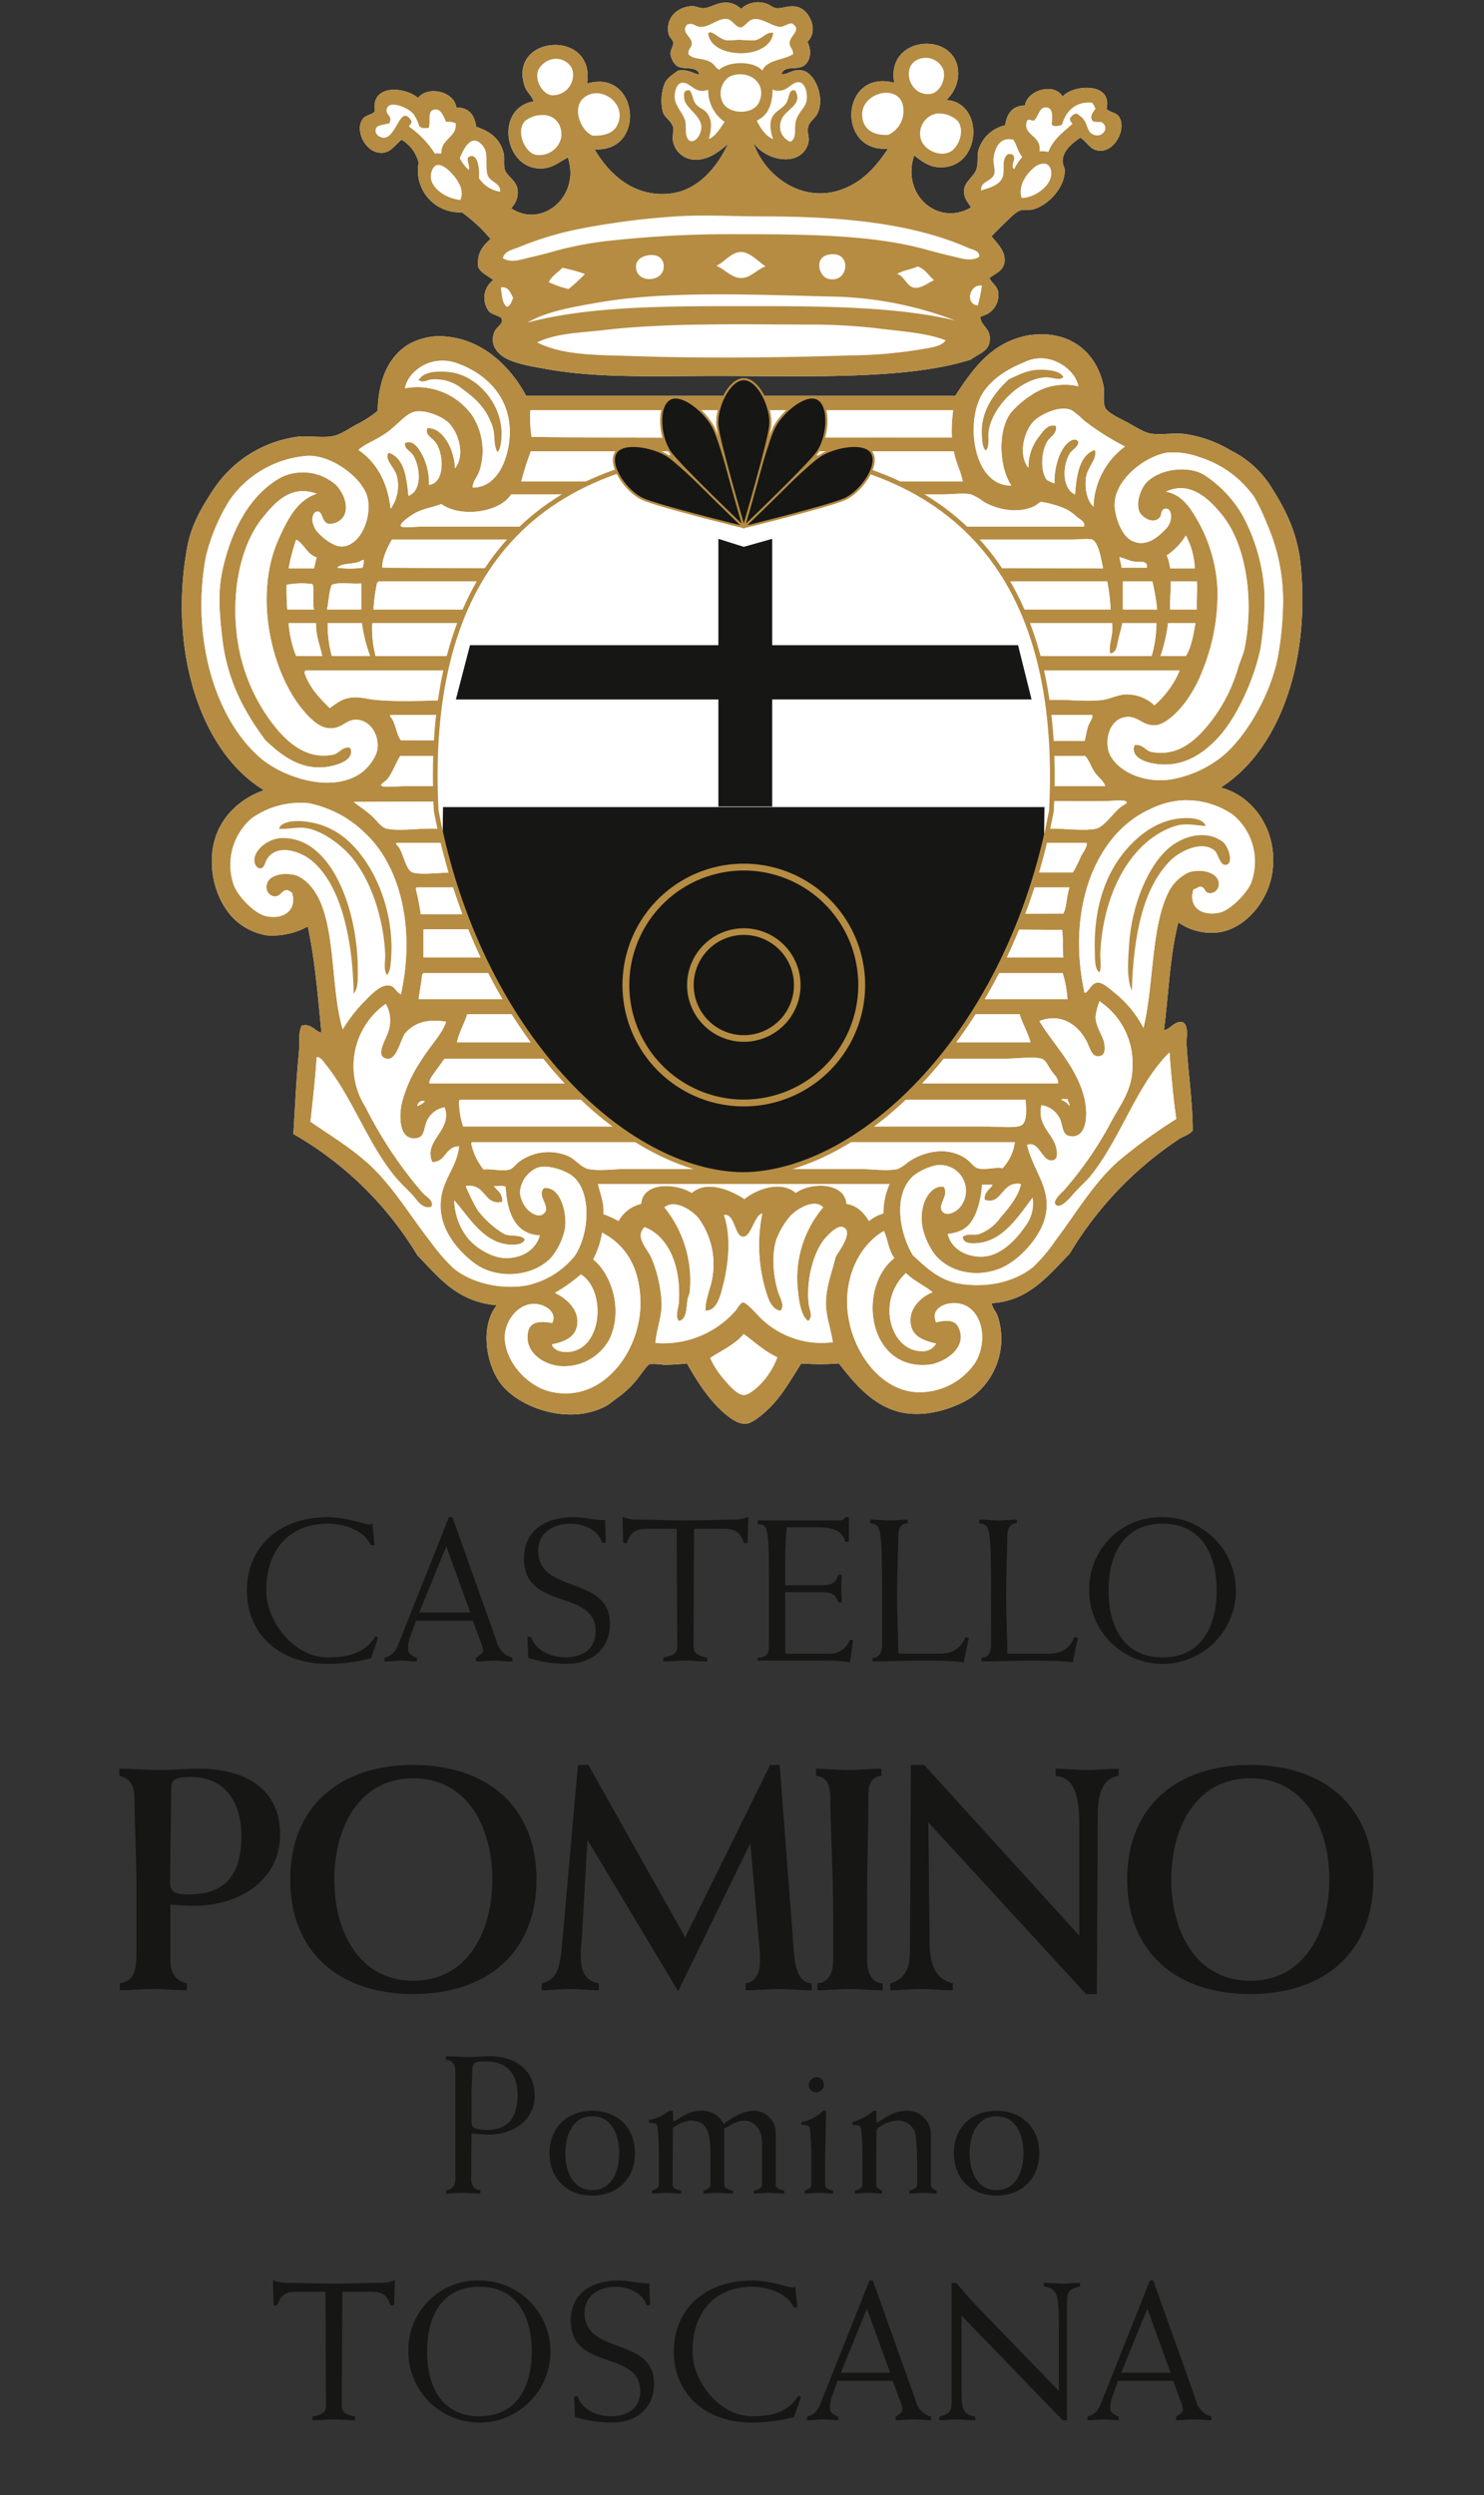 <svg xmlns="http://www.w3.org/2000/svg" xmlns:xlink="http://www.w3.org/1999/xlink" width="280.815" height="472" viewBox="0 0 280.815 472">
  <rect x="0" y="0" width="280.815" height="472" fill="#333333" stroke="none"/>
  <defs>
    <clipPath id="clip-path">
      <rect id="Rectangle_596" data-name="Rectangle 596" width="280.815" height="472" fill="none"/>
    </clipPath>
    <clipPath id="clip-path-2">
      <path id="Path_3317" data-name="Path 3317" d="M55.935,105.672c7.936,42.12,35.6,68.461,57.939,68.7,22.348-.237,50.333-26.578,58.265-68.7,1.987-38.247-12.7-66.579-58.265-68.192C68.32,39.094,53.952,67.426,55.935,105.672" transform="translate(-55.758 -37.48)" fill="none"/>
    </clipPath>
  </defs>
  <g id="pomino" transform="translate(-37 -18.101)">
    <g id="Group_172" data-name="Group 172" transform="translate(121.35 407.092)">
      <path id="Path_3201" data-name="Path 3201" d="M58.005,109.481c0-1.152-.484-2.229-1.82-2.229v-.677c1.411,0,2.827.149,4.243.149s2.827-.149,4.243-.149c3.948,0,8.34,2.014,8.34,7.488,0,4.731-4.282,7.334-8.525,7.334-1.266,0-2.383-.149-3.425-.22l-.075,8.486c0,1.156.484,2.234,1.75,2.234v.668c-.932,0-2.049-.145-3.315-.145-1.117,0-2.234.145-3.166.145V131.9c1.266,0,1.75-1.077,1.75-2.234Zm3.056,9.572c0,.783.224,1.451,2.977,1.451,4.4,0,5.733-2.981,5.733-6.516,0-3.315-1.227-6.441-6.177-6.441-1.939,0-2.383.224-2.383,1.864,0,.778-.149,2.493-.149,4.726Z" transform="translate(-56.185 -106.575)" fill="#161615"/>
      <path id="Path_3202" data-name="Path 3202" d="M68.733,108.922c4.656,0,8.081,3.087,8.081,8,0,4.951-3.425,8.042-8.081,8.042s-8.081-3.091-8.081-8.042C60.652,112.009,64.081,108.922,68.733,108.922Zm0,15c3.873,0,5.1-3.834,5.1-7,0-3.126-1.227-6.964-5.1-6.964s-5.1,3.838-5.1,6.964C63.633,120.09,64.86,123.923,68.733,123.923Z" transform="translate(-41.012 -98.603)" fill="#161615"/>
      <path id="Path_3203" data-name="Path 3203" d="M79.158,122.917c0,.712.783.9,1.675,1.117v.558c-1.042,0-2.009-.145-2.977-.145s-1.939.145-2.607.145v-.558c.444-.185,1.3-.444,1.3-1.117v-5.993c0-4.99-1.227-6.142-3.909-6.142a6.829,6.829,0,0,0-3.2,1.376c.035,1.53-.04,3.764-.04,6.072v4.687c0,.712.783.9,1.6,1.117v.558c-.967,0-1.935-.145-2.9-.145s-1.939.145-2.607.145v-.558c.448-.185,1.3-.444,1.3-1.117v-4.911a61.16,61.16,0,0,0-.259-6.142c-.149-.488-.444-.638-1.6-.638v-.558a8.58,8.58,0,0,0,3.834-1.746h.673l.075,2.049c1.825-.932,2.9-2.049,5.324-2.049a4.443,4.443,0,0,1,4.208,2.493c1.745-1.306,3.61-2.493,5.808-2.493a4.18,4.18,0,0,1,4.058,3.979v10.016c0,.712.783.9,1.6,1.117v.558c-.967,0-1.935-.145-2.906-.145s-1.935.145-2.827.145v-.558c.668-.185,1.526-.444,1.526-1.117v-8c0-2.827-1.825-4.133-3.315-4.133-1.451,0-2.458.778-3.834,1.526Z" transform="translate(-26.464 -98.603)" fill="#161615"/>
      <path id="Path_3204" data-name="Path 3204" d="M76.149,113.84c-.04,3.944-.185,7.962-.185,10.235v3.759c0,.712.783.9,1.526,1.117v.558c-.893,0-1.86-.145-2.831-.145-.783,0-1.75.145-2.532.145v-.558c.374-.185,1.231-.444,1.231-1.117v-4.911a46.987,46.987,0,0,0-.264-5.773c-.145-.484-.444-.633-1.6-.633v-.558a7.506,7.506,0,0,0,4.1-2.119Zm-1.715-6.366a1.437,1.437,0,1,1-1.561,1.411A1.606,1.606,0,0,1,74.434,107.474Z" transform="translate(-4.189 -103.521)" fill="#161615"/>
      <path id="Path_3205" data-name="Path 3205" d="M78.239,111.265c1.671-1.082,3.311-2.343,5.659-2.343a4.445,4.445,0,0,1,4.617,4.652v9.343c0,.558.409.822,1.086,1.117v.558c-.862,0-1.719-.145-2.572-.145s-1.715.145-2.607.145v-.558c.558-.185,1.49-.444,1.49-1.117v-3.649a51.429,51.429,0,0,0-.264-5.729A3.37,3.37,0,0,0,82,110.782a6.48,6.48,0,0,0-3.759,1.64c0,1.675-.075,4.5-.075,7.07v3.425c0,.6.448.783,1.117,1.117v.558c-.853,0-1.715-.145-2.568-.145s-1.715.145-2.572.145v-.558c.558-.185,1.416-.444,1.416-1.117v-4.911a49.409,49.409,0,0,0-.255-5.773c-.158-.484-.453-.633-1.609-.633v-.558a10.154,10.154,0,0,0,3.953-2.119H78.2Z" transform="translate(3.284 -98.603)" fill="#161615"/>
      <path id="Path_3206" data-name="Path 3206" d="M86.134,108.922c4.652,0,8.081,3.087,8.081,8,0,4.951-3.429,8.042-8.081,8.042s-8.081-3.091-8.081-8.042C78.053,112.009,81.478,108.922,86.134,108.922Zm0,15c3.869,0,5.1-3.834,5.1-7,0-3.126-1.231-6.964-5.1-6.964s-5.1,3.838-5.1,6.964C81.03,120.09,82.261,123.923,86.134,123.923Z" transform="translate(18.093 -98.603)" fill="#161615"/>
    </g>
    <g id="Group_173" data-name="Group 173" transform="translate(88.639 449.515)">
      <path id="Path_3207" data-name="Path 3207" d="M53.471,118.343c-2.418,0-3.236.638-3.909,2.607h-.668l-.149-4.726h.189a7.054,7.054,0,0,0,2.194.444c3.051,0,6.107.149,9.158.149s6.107-.149,9.163-.149a7.079,7.079,0,0,0,2.194-.444h.189l-.149,4.726H71.01c-.668-1.97-1.486-2.607-3.909-2.607H61.887l-.11,21.412c0,1.376.558,1.75,2.493,2.234v.668c-1.337,0-2.678-.149-4.019-.149s-2.682.149-4.023.149v-.668c2.049-.484,2.572-.857,2.572-2.234l-.114-21.412Z" transform="translate(-48.745 -116.224)" fill="#161615"/>
      <path id="Path_3208" data-name="Path 3208" d="M68.017,116.224A13.441,13.441,0,1,1,54.576,129.66,13.112,13.112,0,0,1,68.017,116.224Zm0,25.685c6.964,0,9.906-5.434,9.906-12.249s-2.941-12.249-9.906-12.249-9.9,5.434-9.9,12.249S61.057,141.909,68.017,141.909Z" transform="translate(-28.939 -116.224)" fill="#161615"/>
      <path id="Path_3209" data-name="Path 3209" d="M75.9,120.915c-.783-2.423-3.46-3.5-5.808-3.5-3.016,0-5.918,1.57-5.918,4.955,0,8,13.142,4.467,13.142,13.366,0,4.841-3.5,7.373-8.081,7.373a24.837,24.837,0,0,1-6.885-1.077l-.154-3.873h.673c.857,2.642,3.834,3.755,6.331,3.755,2.941,0,5.509-1.451,5.509-4.726,0-7.892-13.146-3.759-13.146-13.366,0-5.395,4.247-7.593,9.127-7.593,1.935,0,3.794.594,5.733.519l.145,4.172Z" transform="translate(-5.196 -116.224)" fill="#161615"/>
      <path id="Path_3210" data-name="Path 3210" d="M88.749,142.063a31.822,31.822,0,0,1-7.927,1.042c-8.9,0-14.821-5.434-14.821-13.445s5.922-13.436,14.821-13.436c3.35,0,6.885,1.337,7.628,1.337.154,0,.339-.149.523-.185l.409,3.988h-.668c-1.3-2.871-5.1-3.953-7.892-3.953-6.67,0-11.282,4.4-11.282,12.249,0,5.628,5.065,12.249,11.282,12.249,4.427,0,6.96-1.112,8.749-3.865l.484.255Z" transform="translate(9.868 -116.224)" fill="#161615"/>
      <path id="Path_3211" data-name="Path 3211" d="M77.507,135.213l-1.192,3.275a6.292,6.292,0,0,0-.259,2.009c0,.668.668,1.156,1.6,1.49v.668c-.936,0-1.9-.149-2.836-.149-.963,0-1.93.149-3.087.149v-.668c1.86-.6,2.124-1.49,2.792-3.13l9.013-22.634h.629l8.081,22.634a4.128,4.128,0,0,0,2.941,3.13v.668c-1.117,0-2.233-.149-3.346-.149s-2.238.149-3.355.149v-.668c.484-.334,1.3-.822,1.3-1.266a4.644,4.644,0,0,0-.409-1.6l-1.451-3.909Zm.6-1.53h9.343l-4.4-12.135Z" transform="translate(29.358 -116.224)" fill="#161615"/>
      <path id="Path_3212" data-name="Path 3212" d="M79.769,116.325h.822c1.191,1.266,2.269,2.682,3.5,3.948L100.06,136.8V124.516c0-6.516-.444-7.035-2.862-7.518v-.673c1.451,0,2.528.15,3.61.15s2.159-.15,3.236-.15V117c-2.009.484-2.453,1-2.453,2.9v22.414h-.818L81.634,122.542V136.73c0,3.909.444,4.432,2.607,4.915v.668c-1.231,0-2.308-.149-3.39-.149-1.416,0-2.493.149-3.425.149v-.668c1.895-.484,2.343-1.007,2.343-2.906Z" transform="translate(48.675 -115.881)" fill="#161615"/>
      <path id="Path_3213" data-name="Path 3213" d="M89.575,135.213l-1.192,3.275a6.291,6.291,0,0,0-.259,2.009c0,.668.668,1.156,1.6,1.49v.668c-.932,0-1.9-.149-2.827-.149-.972,0-1.939.149-3.091.149v-.668c1.86-.6,2.119-1.49,2.788-3.13l9.013-22.634h.633l8.081,22.634a4.119,4.119,0,0,0,2.946,3.13v.668c-1.121,0-2.238-.149-3.355-.149s-2.238.149-3.355.149v-.668c.488-.334,1.306-.822,1.306-1.266a4.552,4.552,0,0,0-.413-1.6L100,135.213Zm.6-1.53h9.347l-4.4-12.135Z" transform="translate(70.349 -116.224)" fill="#161615"/>
    </g>
    <g id="Group_174" data-name="Group 174" transform="translate(83.723 305.115)">
      <path id="Path_3214" data-name="Path 3214" d="M71.118,110.06a32.873,32.873,0,0,1-8.191,1.073c-9.185,0-15.3-5.61-15.3-13.876s6.116-13.876,15.3-13.876c3.46,0,7.114,1.385,7.879,1.385.158,0,.352-.154.541-.193l.422,4.115h-.69c-1.345-2.963-5.267-4.076-8.151-4.076-6.881,0-11.647,4.533-11.647,12.645,0,5.8,5.228,12.649,11.647,12.649,4.577,0,7.189-1.156,9.035-4l.5.268Z" transform="translate(-47.627 -83.381)" fill="#161615"/>
      <path id="Path_3215" data-name="Path 3215" d="M59.508,102.986l-1.231,3.381a6.523,6.523,0,0,0-.268,2.08c0,.69.695,1.192,1.653,1.539v.69c-.958,0-1.961-.154-2.924-.154-1,0-2,.154-3.188.154v-.69c1.921-.616,2.19-1.539,2.884-3.232l9.3-23.373h.655l8.34,23.373a4.275,4.275,0,0,0,3.038,3.232v.69c-1.152,0-2.3-.154-3.46-.154s-2.3.154-3.46.154v-.69c.5-.347,1.35-.849,1.35-1.31a4.707,4.707,0,0,0-.426-1.649l-1.5-4.041Zm.616-1.578h9.651L65.236,88.881Z" transform="translate(-27.509 -83.381)" fill="#161615"/>
      <path id="Path_3216" data-name="Path 3216" d="M74.351,88.222c-.809-2.5-3.574-3.61-6-3.61-3.113,0-6.111,1.614-6.111,5.113,0,8.266,13.568,4.612,13.568,13.8,0,5-3.61,7.606-8.34,7.606a25.5,25.5,0,0,1-7.109-1.112l-.154-4h.69c.884,2.726,3.961,3.882,6.533,3.882,3.038,0,5.689-1.5,5.689-4.88,0-8.151-13.568-3.882-13.568-13.8,0-5.575,4.384-7.844,9.418-7.844,2,0,3.922.616,5.922.541l.154,4.3Z" transform="translate(-7.122 -83.381)" fill="#161615"/>
      <path id="Path_3217" data-name="Path 3217" d="M68.669,85.575c-2.5,0-3.346.651-4.036,2.686h-.695l-.149-4.88h.189a7.158,7.158,0,0,0,2.269.462c3.152,0,6.3.154,9.457.154s6.3-.154,9.457-.154a7.158,7.158,0,0,0,2.269-.462h.189l-.154,4.88h-.69c-.695-2.036-1.539-2.686-4.036-2.686H77.357l-.114,22.1c0,1.42.572,1.807,2.576,2.308v.69c-1.385,0-2.77-.154-4.155-.154s-2.77.154-4.15.154v-.69c2.115-.5,2.651-.888,2.651-2.308l-.114-22.1Z" transform="translate(7.27 -83.381)" fill="#161615"/>
      <path id="Path_3218" data-name="Path 3218" d="M86.868,88.033h-.695c-.382-1.728-1.8-2.73-5.034-2.73h-6a64.641,64.641,0,0,0-.308,7.074v3.887h6.727c2.154,0,2.884-.506,3.306-1.965h.69c-.035.809-.114,1.693-.114,2.576s.079,1.772.114,2.616h-.69c-.422-1.425-1.152-1.926-3.306-1.926H74.835v11.651h8a4.091,4.091,0,0,0,4.225-2.656l.62.119-.58,4.19a24.606,24.606,0,0,0-5.113-.347H69.607v-.536c1.574-.079,2.154-.616,2.154-2.308V96.993c0-11.919-.154-12.227-2.154-12.3V84h15.3c.844,0,1.077-.229,1.266-.616h.695Z" transform="translate(27.032 -83.381)" fill="#161615"/>
      <path id="Path_3219" data-name="Path 3219" d="M76.688,97.709c0-12.917-.154-13.221-2.233-13.529v-.695c1.385,0,2.537.154,3.693.154,1.306,0,2.458-.154,3.416-.154v.695c-1.306,0-1.8,1.112-1.8,2.3,0,1.847-.233,7.69-.233,11.225,0,3.693.233,8.147.233,11.15h7.611c2.924,0,4.111-1.038,5.113-3.152l.611.189-.959,4.617c-1.306-.347-5.843-.347-8.688-.347-2.88,0-5.729.154-8.574.154v-.69c1.31,0,1.811-1.117,1.811-2.308Z" transform="translate(43.499 -83.024)" fill="#161615"/>
      <path id="Path_3220" data-name="Path 3220" d="M81.38,97.709c0-12.917-.154-13.221-2.233-13.529v-.695c1.385,0,2.541.154,3.693.154,1.306,0,2.458-.154,3.421-.154v.695c-1.306,0-1.8,1.112-1.8,2.3,0,1.847-.233,7.69-.233,11.225,0,3.693.233,8.147.233,11.15h7.606c2.924,0,4.115-1.038,5.113-3.152l.616.189-.963,4.617c-1.306-.347-5.839-.347-8.688-.347-2.88,0-5.724.154-8.574.154v-.69c1.31,0,1.811-1.117,1.811-2.308Z" transform="translate(59.433 -83.024)" fill="#161615"/>
      <path id="Path_3221" data-name="Path 3221" d="M97.757,83.381A13.876,13.876,0,1,1,83.881,97.257,13.539,13.539,0,0,1,97.757,83.381Zm0,26.525c7.189,0,10.227-5.61,10.227-12.649s-3.038-12.645-10.227-12.645S87.535,90.227,87.535,97.257,90.568,109.906,97.757,109.906Z" transform="translate(75.516 -83.381)" fill="#161615"/>
    </g>
    <g id="Group_175" data-name="Group 175" transform="translate(59.568 351.984)">
      <path id="Path_3222" data-name="Path 3222" d="M42.133,94.2c2.524,0,5.043.242,7.567.242S54.681,94.2,57.2,94.2c8.767,0,15.371,3.781,15.371,12.429,0,8.947-8.107,13.507-16.211,13.507-1.5,0-3-.119-4.564-.237v10.389c0,2.339.783,3.961,3.122,4.507v1.315c-2.1,0-4.2-.237-6.3-.237s-4.26.237-6.362.237V134.8c3-.422,3.122-3.126,3.122-5.949V116.421c0-6.125-.361-11.528-.361-16.268,0-2.528-.541-4.023-2.884-4.625Zm9.607,21.377c0,1.983.9,2.4,3.662,2.4,7.206,0,9.849-4.322,9.849-10.987,0-6.248-2.941-11.225-9.607-11.225-2.941,0-3.662.541-3.662,2.036Z" transform="translate(-42.133 -93.484)" fill="#161615"/>
      <path id="Path_3223" data-name="Path 3223" d="M72.785,94.041c13.872,0,23.3,7.8,23.3,21.68s-9.426,21.671-23.3,21.671-23.294-7.8-23.294-21.671S58.917,94.041,72.785,94.041Zm0,40.832c10.209,0,14.953-9.246,14.953-19.152S82.994,96.565,72.785,96.565s-14.949,9.246-14.949,19.156S62.58,134.873,72.785,134.873Z" transform="translate(-17.14 -94.041)" fill="#161615"/>
      <path id="Path_3224" data-name="Path 3224" d="M103.546,94.041h1.8l2.7,35.486c.237,3,.9,5.707,3.363,5.83v1.315c-2.106,0-4.146-.237-6.248-.237s-4.142.237-6.243.237v-1.315c1.978-.242,2.7-2.168,2.7-4.146a29.625,29.625,0,0,0-.237-4.085l-1.561-18.075H99.7l-13.568,27.8L69.085,108.4h-.123l-1.02,17.829c-.062.844-.237,2.642-.237,3.9,0,3.122.9,4.744,3.421,5.228v1.315c-1.8,0-3.6-.237-5.4-.237s-3.605.237-5.408.237v-1.315c2.7-.6,3.425-2.585,3.843-7.211l3.007-34.105h1.979l18.312,32.606Z" transform="translate(19.622 -94.041)" fill="#161615"/>
      <path id="Path_3225" data-name="Path 3225" d="M84.494,95.528c-2.225.361-2.467,1.917-2.467,4.023,0,5.821-.242,12.9-.242,19.275v11.647c0,1.979.664,4.265,2.946,4.326v1.315c-2.044,0-4.146-.237-6.186-.237-2.1,0-4.142.237-6.182.237V134.8c1.917-.062,3-1.745,3-4.326v-8.648c0-7.2-.541-17.771-.541-21.553,0-2.466-.237-4.445-2.7-4.744V94.2c2.04,0,4.085.242,6.182.242,2.04,0,4.146-.242,6.19-.242Z" transform="translate(59.73 -93.484)" fill="#161615"/>
      <path id="Path_3226" data-name="Path 3226" d="M75.316,135.357c2.343-.6,3.72-2.4,3.72-5.768l.18-35.547H81.74L111.1,126.348v-20.66c0-7.444-1.622-9.18-4.5-9.6V94.762c1.979,0,3.957.242,5.94.242s4.023-.242,6-.242v1.323c-2.638.479-3.957,2.581-3.957,7.444l-.18,33.863h-2.044L82.522,104.91l.242,22.876c.057,4.682,1.5,6.846,4.379,7.571v1.315c-1.978,0-3.961-.237-5.944-.237s-3.9.237-5.883.237Z" transform="translate(70.579 -94.041)" fill="#161615"/>
      <path id="Path_3227" data-name="Path 3227" d="M108.807,94.041c13.872,0,23.294,7.8,23.294,21.68s-9.422,21.671-23.294,21.671-23.294-7.8-23.294-21.671S94.935,94.041,108.807,94.041Zm0,40.832c10.209,0,14.953-9.246,14.953-19.152s-4.744-19.156-14.953-19.156-14.953,9.246-14.953,19.156S98.6,134.873,108.807,134.873Z" transform="translate(105.215 -94.041)" fill="#161615"/>
    </g>
    <g id="Group_177" data-name="Group 177" transform="translate(37 18.101)">
      <g id="Group_176" data-name="Group 176" clip-path="url(#clip-path)">
        <path id="Path_3228" data-name="Path 3228" d="M148.952,18.4c-2.431-.651-3.917.853-5.439.9-.642.022-1.363-.374-1.943-.387-2.572-.048-5.294,1.921-4.656,5.184.141.752.866,1.121.9,1.811.031.585-.567,1.244-.514,2.075a3.478,3.478,0,0,0,1.165,2.2c1.24.9,3.9-.132,4.274,1.688-1.323-.281-2.137-1.064-4.014-.778-1.148.866-2.154,1.42-2.594,2.585a9.115,9.115,0,0,0-.259,5.316c.444,1.161,1.75,1.719,1.943,2.981a15.746,15.746,0,0,1-.128,1.811,4.307,4.307,0,0,0,3.882,4.146c2.678.246,4.907-1.464,6.608-2.981-2.04,4.379-5.738,9.026-11.4,9.457-6.912.528-11.37-4.186-13.858-8.42,9.906.585,8.327-15.327-1.425-12.434,1.693-10.4-15.028-9.215-11.787.514.352,1.055,1.425,1.913,1.684,2.853-7.342,1.275-5.606,12.583,1.17,12.693,2.3.04,3.4-1.09,5.307-2.071,2.462,7.307-4.942,13.546-10.745,9.585a4.169,4.169,0,0,0,1.165-3.887c-.369-1.4-2.014-2.326-2.335-3.368s-.009-2.264-.255-3.236c-.725-2.823-2.757-4.1-5.184-4.924-.308-2.154-1.279-3.64-3.755-3.627-.317-2.972-5.3-4.247-7.25-1.816-2.3-2.058-9.018-2.8-8.16,2.59-.791.686-1.829.681-2.33,1.429-1.389,2.071.339,5.606,2.59,6.217,2.4.655,3.166-1,4.792-2.335a6.916,6.916,0,0,1,3.236,4.405A7.872,7.872,0,0,0,97.8,57.9a28.952,28.952,0,0,1,5.439,5.052c-1.315,1.231-2.625,2.471-2.33,5.311.576,1.2,1.891,1.653,2.849,2.462a4.186,4.186,0,0,0-.778,5.957c.51.554,2.11.857,2.335,1.3.484.963-.9,1.526-1.3,2.458-1.029,2.4.453,4.159,2.071,5.052,1.934,1.082,5.135,1.6,7.769,2.075,9.708,1.745,20.308,1.3,32.377,1.3,16.8,0,35.833.769,47.915-3.113,1.319-1.029,3.179-1.477,3.5-3.24.506-2.792-1.816-3.012-1.684-4.924a4.107,4.107,0,0,0,3.368-4.4c-.136-1.35-1.174-1.75-1.684-2.849,1.222-.954,2.686-1.376,2.853-3.113.193-2.075-1.455-3.465-2.462-4.792.822-.884,1.724-1.741,2.585-2.59.831-.8,2.027-2.066,2.981-2.33.611-.171,1.728-.009,2.2-.136,2.893-.743,6.085-4.071,6.085-7.378,0-.62-.44-1.143-.387-1.948.123-1.891,1.926-3.333,3.368-4.274,1.565,1.121,1.965,2.585,4.014,2.467,2.647-.158,4.748-4.282,3.236-6.481-.51-.747-1.57-.7-2.33-1.425,1.218-5.047-6.265-4.678-8.288-2.335-1.68-2.761-6.8-1.112-7.123,1.688-2.453.048-3.416,1.587-3.759,3.755a6.84,6.84,0,0,0-5.047,4.66c-.33,1.169,0,2.489-.387,3.627-.5,1.486-2.189,2.308-2.33,3.891-.158,1.741.884,2.484,1.293,3.368-6.248,3.667-13.26-2.431-10.75-9.844,1.636,1.2,3.091,2.5,5.83,2.2,6.964-.769,7.228-12.227.259-12.693a7.071,7.071,0,0,0,2.2-4.278c.849-8.908-13.81-8.354-12.047,1.038-10.161-2.73-11.036,13.274-1.165,12.438-2.128,3.157-4.388,5.834-7.9,7.382-8.081,3.57-15.573-2.3-17.613-8.547,2.379,3.6,8.978,4.735,10.363.255.356-1.152-.211-1.939,0-3.108s1.495-1.745,1.943-2.981c1.126-3.1-.747-7.307-2.981-7.769-1.956-.4-2.862.919-4.01.646.62-1.614,2.748-.778,4.01-1.425,1.5-.765,1.812-2.933.906-4.665,2.075-1.882.642-5.623-1.552-6.476-1.6-.624-3.06.22-4.274.128-.717-.053-1.337-.721-2.075-.9a4.724,4.724,0,0,0-4.661,1.033,4.49,4.49,0,0,0-1.684-1.033M256.57,124.879c-.6-6.388-2.937-10.794-5.7-15.155a18.954,18.954,0,0,0-7.509-6.736,23.64,23.64,0,0,0-8.547-3.113c-2.3-.33-4.722.246-6.736-.127-1.341-.251-3.126-1.46-4.533-2.2-1.143-.607-3.61-1.728-4.014-2.717-.5-1.24-.062-2.871-.259-3.891-1.258-6.538-6.494-11.04-14.5-9.717a16.284,16.284,0,0,0-2.976.906c-4.955,2.018-7.927,6.375-10.622,10.495h-81.2c-2.937-5.483-8.582-11.326-16.7-11.273A12.052,12.052,0,0,0,87.7,82.9q-5.566,3.456-5.83,12.57a20.616,20.616,0,0,1-4.014,2.59c-1.4.765-3.029,1.93-4.533,2.2-2.132.378-4.731-.163-6.736.127a22.712,22.712,0,0,0-15.8,9.976c-2.062,3.135-4.142,6.547-4.92,10.754-3.618,19.5,2.387,38.818,14.5,46.117-4.876,1.688-8.947,5.637-9.717,11.273-.787,5.79,1.631,12.02,6.089,14.637a11.312,11.312,0,0,0,4.274,1.556,14.093,14.093,0,0,0,7.637-1.684c1.354,6.2,1.926,13.19,2.59,20.075-1.31-.286-2-1.86-3.755-1.288-.686,1.512-.352,3.324-.514,5.052-.5,5.162-.752,10.618-1.038,15.41A65.3,65.3,0,0,1,89.382,255.2c4.032,4.137,7.5,8.824,15.023,9.462-3.333,4.247-1.86,11.576.91,15.023,3.61,4.5,12.939,7.734,19.811,4.019.668-.36,1.486-1.095,2.33-1.684a18.107,18.107,0,0,0,4.014-4.014c.545-.682,1.407-2.053,1.943-2.207a10.964,10.964,0,0,1,2.59.132,44.077,44.077,0,0,0,4.406-.259c1.869,3.35,4.234,7.013,7.123,9.457,1.055.9,2.638,2.119,4.142,1.943,1.033-.119,2.418-1.257,3.368-2.071,3.087-2.647,4.916-6.124,7-9.33a47.435,47.435,0,0,0,7.118,0c2.981,3.843,6.652,8.3,12.174,9.33,4.863.9,10.068-1.086,12.821-2.849a13.688,13.688,0,0,0,5.052-15.419c-.334-.919-.967-1.464-1.165-2.462,7.1-.409,10.8-5.342,14.76-9.33A67.726,67.726,0,0,1,233.39,233.31c.875-.594,1.974-.835,2.717-1.684.022-5.078-.871-11.066-1.161-16.32-.07-1.253.457-3.443-.651-4.146-1.578-.5-2.506,1.46-3.627,1.424.888-6.8,1.126-14.245,2.722-20.339a10.966,10.966,0,0,0,8.028,1.816c4.986-.967,8.881-5.975,9.712-11.014,1.288-7.813-3.337-14.654-9.712-16.325,11.022-7.008,16.866-23.483,15.151-41.843" transform="translate(-10.413 -17.742)" fill="#fff"/>
        <path id="Path_3229" data-name="Path 3229" d="M86.67,19.743c2.062,1.108-.3,2.33-.383,3.627-.062.941.642,1.082.642,2.2-1.8,1.174-4.915,1.042-5.826,3.113-1.561-1.882-6.424-1.833-8.16-.132-.769-.47-.853-.976-1.552-1.429-1.411-.906-3.315-.409-4.274-1.552-.053-1.095.677-1.253.646-2.075-.044-1.262-2.115-2.022-.906-3.491,1.148-.462,1.482.295,2.335.387,2.075.22,3.575-1.838,5.434-1.425.761.167,1.521,1.53,2.335,1.552.756.018,1.376-1.345,2.458-1.552,1.68-.325,3.79,1.521,5.179,1.425.585-.044,1.354-.607,2.071-.651m-6.991,3.24a21.9,21.9,0,0,1-2.981-.128,18.706,18.706,0,0,1-2.33.128c-1.249-.224-2.137-1.306-3.108-1.556-.163.009-.176.171-.387.136.295,4.964,11.682,5.3,12.306,0-1.235-.268-2.119,1.174-3.5,1.42" transform="translate(63.134 -15.338)" fill="#fff"/>
        <path id="Path_3230" data-name="Path 3230" d="M79.782,19.618c-.629,5.3-12.007,4.964-12.3,0,.207.035.224-.128.387-.132.967.246,1.86,1.328,3.108,1.552a17.892,17.892,0,0,0,2.33-.128,21.81,21.81,0,0,0,2.977.128c1.38-.242,2.264-1.688,3.5-1.42" transform="translate(66.531 -13.397)" fill="#b58c42"/>
        <path id="Path_3231" data-name="Path 3231" d="M78.558,20.69A3.567,3.567,0,0,1,82.7,23.02c.426,1.952-.879,4.181-2.458,4.405-4.23.611-5.9-5.874-1.684-6.736" transform="translate(95.853 -9.677)" fill="#fff"/>
        <path id="Path_3232" data-name="Path 3232" d="M62.681,20.75A3.424,3.424,0,0,1,66.7,22.434a3.825,3.825,0,0,1-3.887,5.052c-1.385-.158-3.113-2.269-2.59-4.533a3.871,3.871,0,0,1,2.462-2.2" transform="translate(41.542 -9.478)" fill="#fff"/>
        <path id="Path_3233" data-name="Path 3233" d="M70.336,21.493c3.588-.972,6.525,1.851,4.92,5.184-1.1,2.286-5.474,2.225-6.736.128-1.24-2.066-.048-4.81,1.816-5.311" transform="translate(68.335 -7.239)" fill="#fff"/>
        <path id="Path_3234" data-name="Path 3234" d="M75.915,32.906a3.1,3.1,0,0,1-1.68-4.142c.646-1.961,4.238-2.853,2.585-5.575-1.345-.343-1,1.6-1.811,2.59-1.09,1.332-2.678,1.512-2.849,3.764a6.863,6.863,0,0,0,.519,2.849c-1.284-.4-2.445-2.049-3.108-3.5,2.036-.9,2.959-2.911,2.977-5.83,2.726.853,3.4-1.46,4.924-1.425,1.411.031,1.842,2.568,1.425,3.891-.3.923-1.359,1.842-1.816,3.1-.6,1.653.255,3.566-1.165,4.274" transform="translate(73.633 -6.091)" fill="#fff"/>
        <path id="Path_3235" data-name="Path 3235" d="M72.383,22.979a7.28,7.28,0,0,0,3.108,6.089c-.884,1.187-1.548,2.6-2.981,3.24.519-2.146.624-3.473-.259-4.8-.541-.809-1.6-1.086-2.2-1.816-.659-.8-.545-1.781-1.17-2.59-1.214-.193-1.108.827-1.033,1.556.237,2.225,4.748,3.711,2.717,7.123-.572.972-1.886,1.6-2.33-.259-.167-.7,0-2.088-.255-2.845-.5-1.438-1.873-2.664-1.943-4.278-.044-1,.339-2.554,1.293-2.717,1.741-.3,2.383,2.242,5.052,1.293" transform="translate(61.623 -6.008)" fill="#fff"/>
        <path id="Path_3236" data-name="Path 3236" d="M79.031,30.06c-3.227.136-4.8-1.4-4.92-3.632-.233-4.309,6.529-6.054,7.637-2.2a4.957,4.957,0,0,1-2.717,5.83" transform="translate(89.036 -4.538)" fill="#fff"/>
        <path id="Path_3237" data-name="Path 3237" d="M64.63,30.121c-2.264-.906-3.944-5.214-1.684-7.123,3.1-2.634,8.42,1.064,6.344,5.179-.686,1.359-2.238,2.058-4.66,1.943" transform="translate(47.494 -4.471)" fill="#fff"/>
        <path id="Path_3238" data-name="Path 3238" d="M94.3,23.713c-.44.51-1.218,1.468-.519,2.33a4.3,4.3,0,0,0,1.556.132c1.917,1,.075,3.491-1.816,2.2-.721-.492-.813-1.732-1.424-2.585-.488-.686-.888-.765-1.293-1.17-.7-.013-.954.431-1.3.778-.246.681.523,1.033.391,1.17-1.715,1.57-3.645,2.915-4.537,5.307a5.011,5.011,0,0,0-1.68-.128c.5-3.069-3.4-3.047-2.335-5.83.374-.339.8.057,1.3,0,.928-.818.976-2.708,2.462-2.462,1.161.2,1.024,1.636.906,3.24.391.479,1.49.233,1.943,0,.695-2.515,2.594-4.467,5.7-4.146a4.968,4.968,0,0,1,.646,1.165" transform="translate(113.006 -3.115)" fill="#fff"/>
        <path id="Path_3239" data-name="Path 3239" d="M63.272,26.909c.295-1.425-.308-3.144,1.033-3.368,1.218-.2,1.719,1.231,2.207,2.335a3.07,3.07,0,0,1,1.811.259c.308,2.62-2.774,2.906-2.722,5.7-.352.079-1.029-.163-1.165.128a17.95,17.95,0,0,0-4.92-5.179c.04-.479.567-.47.391-1.165-2.176-3.337-2.748,3.649-5.443,3.236-.479-.07-1.249-.554-1.3-1.165-.1-1.293,1.117-1.134,2.594-1.552.677-1.363-.585-1.539-.519-2.467.154-2.141,3.944-.6,5.052.651a7.544,7.544,0,0,1,1.161,2.462.355.355,0,0,1,.391.264c.475-.048,1.143.106,1.425-.136" transform="translate(17.9 -2.812)" fill="#fff"/>
        <path id="Path_3240" data-name="Path 3240" d="M79.622,23.018a5.117,5.117,0,0,1,4.142,1.425c1.416,2.044-.057,5.122-1.552,5.834-2.181,1.029-5.258-.629-5.571-2.858a3.865,3.865,0,0,1,2.981-4.4" transform="translate(97.512 -1.514)" fill="#fff"/>
        <path id="Path_3241" data-name="Path 3241" d="M63.5,23.053c2.269-.084,3.913,1.855,3.5,4.405a4.22,4.22,0,0,1-4.788,3.113c-2.075-.4-3.8-4.4-2.075-6.353A5.212,5.212,0,0,1,63.5,23.053" transform="translate(39.167 -1.29)" fill="#fff"/>
        <path id="Path_3242" data-name="Path 3242" d="M87.019,27.435a12.1,12.1,0,0,0-1.556,2.33c-.8-.611.418-1.82-.128-2.59-.132-.3-.6-.268-1.033-.259-1.249,1-.611,2.744-.91,4.019-.422,1.8-2.37,2.282-4.142,2.849-.281-1.68,2.062-1.737,2.458-3.108.255-.875-.242-2.062-.127-2.985.273-2.2,1.35-4.076,3.755-3.5.651,1,.906,2.383,1.684,3.24" transform="translate(106.43 2.234)" fill="#fff"/>
        <path id="Path_3243" data-name="Path 3243" d="M64.425,33.824a5.784,5.784,0,0,1-4.014-2.59c.185-1.6-.215-5.17-2.071-3.887-.211.976.462,1.653.127,2.335a7.419,7.419,0,0,1-1.68-2.2c1.029-2.541,2.436-4.542,4.269-2.462,1.218,1.376.541,3.047.906,5.307.281,1.719,2.7,1.781,2.462,3.5" transform="translate(30.213 2.448)" fill="#fff"/>
        <path id="Path_3244" data-name="Path 3244" d="M81.107,31.631c-.734-2.3.932-4.634,2.462-5.83,1.1-.862,2.77-1.1,3.1.651.536,2.748-3.205,5.241-5.566,5.179" transform="translate(112.21 5.811)" fill="#fff"/>
        <path id="Path_3245" data-name="Path 3245" d="M61.147,31.828c-2.343-.193-5.206-1.86-5.571-4.014-.176-1.068.339-2.449,1.17-2.6,1.482-.259,3.671,2.409,4.269,3.759a3.555,3.555,0,0,1,.132,2.853" transform="translate(25.982 6.005)" fill="#fff"/>
        <path id="Path_3246" data-name="Path 3246" d="M148.776,35.18c-1.561,1-3.561.229-5.179-.128-1.7-.378-3.4-.844-5.052-1.3-9.967-2.722-22.432-2.849-34.967-2.849a208.12,208.12,0,0,0-24.085,1.161,65.8,65.8,0,0,0-10.75,1.948c-1.644.479-3.39.906-5.052,1.293-1.6.374-3.513,1.108-5.047.132.273-1.372,1.9-1.622,2.977-2.075a62.271,62.271,0,0,1,11.656-3.5A143.14,143.14,0,0,1,91.4,27.538c5.245-.365,10.93,0,16.448,0,15.032,0,28.306,1.293,38.849,5.957.752.33,2.212.484,2.075,1.684" transform="translate(36.518 13.403)" fill="#fff"/>
        <path id="Path_3247" data-name="Path 3247" d="M77.154,31.663c-1.609.514-2.862,2.216-4.66,2.2-1.763-.018-3.144-1.688-4.66-2.33,1.508-.664,2.774-2.528,4.533-2.59,1.838-.066,3.381,1.838,4.788,2.717" transform="translate(67.73 18.731)" fill="#fff"/>
        <path id="Path_3248" data-name="Path 3248" d="M73.9,29.152c4.678-1.06,4.067,5.6,0,4.533-1.688-.444-2.647-3.935,0-4.533" transform="translate(82.766 19.044)" fill="#fff"/>
        <path id="Path_3249" data-name="Path 3249" d="M66.51,29.159c1.829-.369,3.205.462,3.108,2.2-.154,2.823-4.638,3.029-5.179.519-.317-1.46.492-2.4,2.071-2.722" transform="translate(55.972 19.165)" fill="#fff"/>
        <path id="Path_3250" data-name="Path 3250" d="M82.6,32.153c-1.178.563-2.471,1.618-3.755,1.425-1.433-.211-1.9-2.3-3.24-2.59,1.086-.686,2.7-.844,3.887-1.425,1.425.47,2.075,1.719,3.108,2.59" transform="translate(94.139 20.831)" fill="#fff"/>
        <path id="Path_3251" data-name="Path 3251" d="M67.484,30.787a32.4,32.4,0,0,1-3.108,2.849,18.9,18.9,0,0,1-3.759-1.3c.589-1.183,1.723-1.816,2.594-2.717a33.477,33.477,0,0,1,4.274,1.165" transform="translate(43.216 21.032)" fill="#fff"/>
        <path id="Path_3252" data-name="Path 3252" d="M81,30.4a29.171,29.171,0,0,1-.778,3.755c-2.44-.211-1.6-4.08.778-3.755" transform="translate(104.81 23.619)" fill="#fff"/>
        <path id="Path_3253" data-name="Path 3253" d="M60.885,32.468c-.3.651-.431,1.468-1.165,1.684-.98-.62-.928-2.269-1.165-3.627,1.328-.369,1.891,1.011,2.33,1.943" transform="translate(36.215 23.888)" fill="#fff"/>
        <path id="Path_3254" data-name="Path 3254" d="M140.642,35.711c-11.581-2.761-26.336-2.717-40.8-2.717-14.61,0-28.631.048-40.142,3.108,3.588-2.084,8.283-2.889,13.208-3.759,12.931-2.277,29.255-1.521,44.028-1.165a69.13,69.13,0,0,1,23.7,4.533" transform="translate(40.118 24.919)" fill="#fff"/>
        <path id="Path_3255" data-name="Path 3255" d="M137.427,35.088c-.827,1.139-2.427,1.284-3.755,1.556a86.751,86.751,0,0,1-14.245,1.3c-13.256.413-27.55.6-41.056.128-6.731-.233-13.274-.057-18.255-2.59,3.6-1.754,8.072-1.8,12.557-2.33C85.045,31.7,99.928,32.107,113.6,32.112a113,113,0,0,1,12.561.906c4.058.466,8.05.8,11.269,2.071" transform="translate(41.517 29.296)" fill="#fff"/>
        <path id="Path_3256" data-name="Path 3256" d="M241.422,118.22c6.371,1.671,11,8.512,9.708,16.32-.831,5.039-4.726,10.051-9.708,11.014a10.991,10.991,0,0,1-8.033-1.811c-1.6,6.089-1.829,13.542-2.722,20.339,1.121.035,2.049-1.921,3.627-1.425,1.108.708.576,2.889.651,4.142.29,5.258,1.183,11.242,1.161,16.32-.743.848-1.842,1.09-2.717,1.684a67.723,67.723,0,0,0-20.59,21.636c-3.961,3.983-7.668,8.916-14.764,9.325.2,1,.835,1.543,1.165,2.466a13.679,13.679,0,0,1-5.052,15.415c-2.752,1.772-7.958,3.75-12.821,2.849-5.522-1.029-9.193-5.483-12.174-9.325a48.67,48.67,0,0,1-7.123,0c-2.075,3.205-3.9,6.679-6.991,9.325-.95.818-2.335,1.952-3.368,2.075-1.5.171-3.086-1.046-4.142-1.948-2.889-2.44-5.254-6.107-7.123-9.453-1.2.084-2.726.286-4.406.255a10.755,10.755,0,0,0-2.594-.127c-.528.15-1.394,1.521-1.939,2.207a18.11,18.11,0,0,1-4.014,4.014c-.844.589-1.666,1.323-2.33,1.68-6.876,3.715-16.2.484-19.816-4.014-2.77-3.447-4.238-10.776-.906-15.028-7.518-.633-10.992-5.324-15.023-9.462A65.256,65.256,0,0,0,65.942,183.77c.281-4.8.536-10.249,1.038-15.415.163-1.723-.171-3.539.519-5.056,1.745-.567,2.436,1.011,3.755,1.3-.668-6.89-1.24-13.876-2.594-20.075a14.055,14.055,0,0,1-7.637,1.68,11.381,11.381,0,0,1-4.274-1.552c-4.458-2.616-6.876-8.846-6.085-14.641.765-5.637,4.836-9.585,9.708-11.273-12.108-7.294-18.114-26.613-14.5-46.112.778-4.212,2.858-7.624,4.92-10.754a22.712,22.712,0,0,1,15.8-9.976c2-.29,4.6.251,6.731-.132,1.5-.273,3.135-1.433,4.529-2.2a20.32,20.32,0,0,0,4.019-2.59q.27-9.114,5.83-12.566a12.014,12.014,0,0,1,5.566-1.556c8.125-.057,13.766,5.79,16.7,11.273h81.2c2.691-4.12,5.663-8.477,10.618-10.495a15.576,15.576,0,0,1,2.981-.906c8.006-1.323,13.247,3.179,14.5,9.717.194,1.016-.246,2.651.255,3.887.4.989,2.871,2.11,4.018,2.717,1.4.743,3.188,1.952,4.529,2.207,2.014.369,4.441-.207,6.736.128a23.637,23.637,0,0,1,8.547,3.108,19,19,0,0,1,7.514,6.736c2.757,4.362,5.1,8.763,5.694,15.155,1.715,18.365-4.124,34.835-15.147,41.848m-32.9-81.1a6.888,6.888,0,0,0-4.278.646c-3.583,1.433-6.947,3.689-8.415,6.868-2.638,5.711-.822,16.571,5.958,16.452-2.273-3.425-2.673-10.231-.127-13.731a17.491,17.491,0,0,1,3.882-3.368,11.309,11.309,0,0,1,8.934-1.684c-.6-2.744-3.341-4.735-5.953-5.184M106.866,50.467c-.215-6.34-4.533-10.425-9.453-12.311a8.131,8.131,0,0,0-5.443-.387c-2.176.611-4.537,2.559-4.915,4.92a12.754,12.754,0,0,1,12.557,4.929,12.258,12.258,0,0,1,1.556,10.618c-.4,1.218-1.359,2.124-1.3,3.24,5.025.018,7.153-6.375,7-11.009m108.651-1.688a16.082,16.082,0,0,0-2.33-1.939c-2.335-1.011-5.755.866-6.863,1.811-2.084,1.781-3.355,6.6-1.3,9.07a9.2,9.2,0,0,1,1.943-5.83c.761-.989,1.715-2.532,3.236-2.075.343,1.425-1,2-1.552,2.849-1.17,1.82-1.482,5.619-.127,7.386a11.455,11.455,0,0,0,1.425.651c-.066-2.928.866-6.037,2.33-7.518.356-.356,1.534-1.341,2.2-.387,0,1.095-1.134,1.389-1.68,2.33-1.38,2.374-1.389,6.555,1.038,7.646.277-3.786.888-7.466,3.755-8.42.594,1.64-1.442,3.254-1.688,5.307-.242,2.08.2,4.265,1.429,5.443a14.674,14.674,0,0,1,5.958-11.4,47.859,47.859,0,0,1-7.773-4.924M110.748,47.227a24.543,24.543,0,0,0,.259,4.665c26.248.3,53.055.044,79.518.132a29.1,29.1,0,0,1,.255-5.184h-79.9c-.149.018-.141.2-.132.387m-15.8,1.68c-1.425-1.121-4.845-2.484-6.731-1.548-1.468.721-2.937,2.541-4.665,3.755-1.965,1.381-4.019,2.075-5.311,3.24,3.4,2.343,5.5,5.979,6.089,11.137A7.54,7.54,0,0,0,85.5,59.278c-.426-1.636-2.471-3.152-1.552-4.41,2.959,1.011,3.394,4.546,3.755,8.165,2.744-1.038,2.141-5.615.906-7.646-.523-.849-1.776-1.235-1.552-2.33,1.42-.682,2.418.818,2.977,1.684a11.741,11.741,0,0,1,1.556,6.221c2.9-.3,2.875-5.355,1.42-7.778-.686-1.148-2.357-1.631-1.68-2.977,2.022,0,3.377,1.776,4.137,3.368a10.808,10.808,0,0,1,1.042,4.274c2.159-2.774.413-7.386-1.556-8.943m14.118,11.4H192.6c-.409-2.053-1.345-3.579-1.684-5.7H110.88a48.4,48.4,0,0,0-1.811,5.7M236.5,66.788a29.25,29.25,0,0,1,4.274,13.344A38.236,38.236,0,0,1,237.922,96.2a24.893,24.893,0,0,1-3.368,6.085c-1.209,1.587-3.544,3.979-5.439,4.15-2.418.22-3.311-1.776-5.566-1.556-3.425.334-4.331,5.008-2.977,7.386,1.728,3.051,6.424,5.2,11.519,4.4a21.353,21.353,0,0,0,9.844-4.533c4.595-3.975,8.886-11.66,10.231-18.4A61.532,61.532,0,0,0,253.2,83.5a36,36,0,0,0-3.113-15.283,35.879,35.879,0,0,0-2.33-4.924,19.813,19.813,0,0,0-10.231-7.514,14.442,14.442,0,0,0-6.212-.91c-4.054.572-10.293,5.175-9.976,10.235.119,1.847,1.183,5.272,3.113,6.349,2.51,1.4,4.81-.325,6.344-1.943a3.452,3.452,0,0,0,1.165-2.075c.163-1.117-.2-2.163-1.165-1.943-.664.154-.677,1.275-.778,1.429-1.187,1.781-3.566.189-4.014-.91-.73-1.794.365-4.436,1.3-5.439,2.343-2.541,7.7-3.385,10.877-1.552a22.735,22.735,0,0,1,7.25,7.514A34.888,34.888,0,0,1,249.7,81.688a62.973,62.973,0,0,1-.646,9.457,12.592,12.592,0,0,1-.259,1.425c-1.328,5.79-4.4,12.258-7.509,15.806-2.708,3.082-7.1,6.595-13.212,5.179-1.543-.356-3.733-1.363-2.981-3.368,1.517-.281,2.062,1.077,3.24,1.3,4.929.906,8.063-2.132,10.1-4.405a30.24,30.24,0,0,0,6.217-11.4c.4-1.345,1.055-2.673,1.293-3.887,1.781-9.149.295-19.451-4.274-25.131-2.26-2.814-6.015-6.639-10.618-4.405,2.607.466,4.23,2.475,5.439,4.533M52.475,89.976c-.506-4.383-.9-8.486,0-12.693,1.631-7.633,5.166-14.452,11.137-17.745a9.446,9.446,0,0,1,10.363,1.425c1.007.958,2.607,3.654,1.552,5.826a3.183,3.183,0,0,1-2.849,1.556c-1.389-.207-1.152-2.22-2.071-2.335-.686-.079-1.209.721-1.038,1.943a4.212,4.212,0,0,0,1.17,2.2c.765.787,2.7,2.453,4.269,2.467,3.873.026,6.208-6.481,4.66-10.108s-7.277-7.514-11.524-7A19.692,19.692,0,0,0,53.9,63.807a36.246,36.246,0,0,0-4.533,10.754c-2.8,15.182,1.658,30.618,10.359,38.088,3.953,3.39,12.97,6.762,18.778,2.977,1.394-.91,3.262-3.1,3.368-5.047.145-2.625-1.587-5.131-4.019-5.184-2.146-.048-2.774,1.978-5.566,1.552-1.921-.29-3.869-2.493-5.052-4.014-5.645-7.3-8.745-21.3-4.142-31.612,1.776-3.975,3.579-7.466,7.255-8.679-4.933-1.82-7.971,1.759-10.231,4.533-4.608,5.672-6.3,15.784-4.405,25.136a34.1,34.1,0,0,0,7.254,15.028c2.1,2.383,5.518,5.645,10.49,4.66,1.235-.242,1.671-1.627,3.236-1.293.791,1.829-1.288,2.818-2.717,3.236-6.248,1.842-10.552-2.08-13.344-4.665-3.834-5.17-7.206-11.066-8.156-19.3M93.913,64.585c-1.447.6-3.025.774-4.66,1.556-.813.391-3.72,2.33-2.849,2.717.532.237,2.612,0,4.014,0h125.1c.308-.915-.677-1.306-1.293-1.811a9.9,9.9,0,0,0-1.943-1.425,17.959,17.959,0,0,0-4.792-1.429c-.536.048-.8.541-1.293.783-3.333,1.592-7.3.545-9.585-.783a10.556,10.556,0,0,0-2.462-1.42c-1.473-.308-3.552,0-5.439,0H107.125c-2.088,3.377-9.466,4.5-13.212,1.811M231.19,74.306a8.813,8.813,0,0,1,.646,2.458h4.66a14.447,14.447,0,0,0-1.684-6.217,12.217,12.217,0,0,1-3.623,3.759M65.036,76.764h4.792c.185-.677.3-1.424.519-2.075-1.851-.563-2.326-2.51-3.887-3.368a38.584,38.584,0,0,0-1.425,5.443m17.741-.128c45.2.3,90.954.04,136.367.128-.317-1.543-.857-4.973-2.071-5.443-.651-.251-2.59,0-4.014,0H84.588c-.866,1.385-1.992,3.9-1.811,5.316m139.863,0h4.792c.255-1.512-1.482-1.011-2.462-1.17-1.016-.163-1.877-.677-2.59-.778,0-.079-.018-.149-.127-.127.062.761.352,1.288.387,2.075M78.894,75.207c-1.1.928-3.684.378-4.665,1.429a18.216,18.216,0,0,0,4.792,0,8.025,8.025,0,0,0,.259-1.429Zm2.849,4.405a31.467,31.467,0,0,0-.651,4.924h139.48a34.725,34.725,0,0,0-.655-5.311H82.13a.637.637,0,0,0-.387.387M222.9,79.226v5.311h6.476a42.276,42.276,0,0,0-.906-5.311Zm9.066,0c.044,1.855-.229,3.394-.127,5.311h5.047c-.075-1.882.127-3.759,0-5.311Zm-167.32.651c-.044,1.64.031,3.161.132,4.66h5.052c-.365-1.323.106-3.478-.259-4.792a14.855,14.855,0,0,0-4.924.132m8.552,0c-.554,1.3-.567,3.148-.91,4.66h6.476V79.613c-1.789.154-4.2-.317-5.566.264M66.46,93.343h4.92c-.4-2.053-1.209-3.711-1.165-6.217H65.036a20.156,20.156,0,0,0,1.425,6.217m6.736,0h7.25a29.509,29.509,0,0,1-1.552-6.217H72.418a22.826,22.826,0,0,0,.778,6.217m7.641-5.826a21.416,21.416,0,0,0,.642,5.826H228.337a23.228,23.228,0,0,0,.906-6.217h-6.472c-.15.989-.514,2.128-.778,3.236-.22.945-.268,2.5-1.552,2.467-.281-1.789.726-3.421.387-5.7H80.965c-.149.022-.141.207-.127.391m150.608-.391a31.754,31.754,0,0,1-1.424,6.217h4.792c1.024-1.653,1.411-3.939,1.816-6.217ZM68.012,96.456c.958,2.889,2.862,4.819,4.8,6.74,1.363-.954,2.115-1.653,3.75-1.948,1.794-.321,3.139.229,4.92.387,5.412.488,11.308,0,17.1,0H210.465c2.99,0,6.054.347,8.679,0,1.31-.171,2.889-1.038,4.405-1.038a7.568,7.568,0,0,1,5.307,2.075,17.925,17.925,0,0,0,4.792-6.608H68.272c-.18.035-.145.29-.259.391m16.32,8.42c.989,1.126,1.024,3.205,1.943,4.4,42.859.308,86.289.048,129.372.132.268-.831.343-1.807.646-2.722.277-.84,1.033-1.68.778-2.2H84.46c-.268.075-.273.2-.128.391m-.646,11.787c-.519.611-1.631,1-.91,1.3.629.264,2.744,0,4.278,0H219.531c-.238-.985-1.249-1.622-1.939-2.594s-1.02-2.216-1.816-3.1H86.144c-.8,1.235-1.508,3.271-2.458,4.4M241.03,141.922c2.189-.387,5.333-3.786,6.085-5.562a11.519,11.519,0,0,0-3.364-12.961,15.474,15.474,0,0,0-9.976-2.722,15.99,15.99,0,0,0-5.826,1.684c-10.618,4.863-15.7,19.381-12.3,34.721.9-.273,1.169-1.851,2.458-1.943.954-.066,2.172,1.046,3.108,1.816a20.955,20.955,0,0,1,5.571,6.736c1.952-8.024,1.438-18.932,4.66-25.523a8.176,8.176,0,0,1,3.887-3.887c2.431-.813,5.971,0,5.7,2.462a1.629,1.629,0,0,1-1.943,1.425c-.752-.141-.6-1.024-1.425-1.165-.466-.079-.778.334-1.425.519-.95,3.2,1.306,5.021,4.792,4.4M80.706,123.531c.994.893,1.811,2.216,2.849,2.462,2.1.492,5.632,0,8.288,0H209.431c2.77,0,6.3.484,8.42,0,1.442-.334,3.28-2.994,4.528-4.019.488-.4,1.768-.871,1.038-1.165-.708-.281-2.937,0-4.533,0-47.2,0-94.92-.11-141.547.132,1,.8,2.2,1.543,3.368,2.59M79.54,126.9a20.977,20.977,0,0,0-4.665-3.5,21.892,21.892,0,0,0-5.953-2.2,15.886,15.886,0,0,0-10.882,2.845,11.627,11.627,0,0,0-3.363,12.7c.809,2.1,3.961,5.417,6.212,5.83,3.557.655,5.685-1.442,4.792-4.405-1.684-1.5-1.869.646-3.236.651a1.67,1.67,0,0,1-1.556-1.3c-.541-2.937,3.632-3.416,5.83-2.59A7.672,7.672,0,0,1,69.309,137c4.885,5.786,3.482,18.827,5.957,26.947a30.06,30.06,0,0,1,3.627-4.8c1.3-1.279,3.236-3.618,5.052-3.5,1.257.088,1.271,1.2,2.33,1.684,2.783-12.6-.18-24.318-6.736-30.443m5.957,2.207c1.187.906,1.578,4.691,2.977,5.175,1.561.545,5.373,0,7.773,0h117.2a22.649,22.649,0,0,0,1.424-2.849c.488-.989,1.3-1.939,1.165-2.722H85.5c-.2.035-.092.286,0,.4m3.623,8.415a41.917,41.917,0,0,1,.91,4.665c40.489-.088,81.325.171,121.6-.132.682-1.341.594-3.46,1.165-4.924H89.253c-.149.022-.141.207-.132.391m1.425,7.905v4.924H211.634c-.242-1.574.026-3.662-.259-5.188-39.974-.3-80.507-.04-120.7-.128-.15.022-.141.2-.132.391m-.255,8.292c-.149,1.574-.475,2.981-.651,4.533H212.408a22.4,22.4,0,0,0-.906-4.924H90.545c-.18.031-.145.281-.255.391m126.523,37.956c-.84,1.038-1.935,1.957-3.109,3.236-.479.523-2.774,3.509-3.627,2.071-.427-.717,1.495-2.379,1.684-2.59a68.848,68.848,0,0,0,9.193-13.467c1.811-3.227,3.768-5.738,3.759-10.112a14.053,14.053,0,0,0-6.094-12.047c0-.075-.018-.154-.127-.128a10.654,10.654,0,0,0-.774,2.981c.018,1.935,1.508,3.667,1.684,5.179.145,1.293-.031,2-.783,2.2-1.451.4-1.864-1.148-2.326-2.2-1.442-3.289-4.766-6.1-9.193-4.405,2.449,4.282,8.173,9.69,8.8,16.452.246,2.612-.347,5.821-3.1,5.316-1.429-.268-1.227-1.917-1.816-3.236a4.541,4.541,0,0,0-3.5-2.6c-.84,3.478,1.754,5.135,2.59,7.386.312.835.708,2.647-.255,2.977-2.225.765-2.6-3.777-5.052-2.849,1.192,5,4.6,8.112,3.5,13.344-.879,4.137-5.153,8.714-8.806,10.1-5.087,1.939-10.433.145-12.693-3.5-1.236-2-2.678-5.214-1.552-8.811.448-1.438,1.737-3.478,3.755-3.24,1.183,1.671-1.4,3.552-.127,4.792.857.84,2.462-.061,3.108-.774a4.87,4.87,0,0,0-4.533-8.033,10.937,10.937,0,0,0-4.146,1.948c-3.887,3.447-2.726,10.658-.128,15.019,2.607,2.392,5.047,4.854,9.193,5.448,5.465.774,10.407-.624,13.6-3.24a30.2,30.2,0,0,0,4.142-4.92c3.9-5.14,7.268-10.97,12.042-15.16a97.65,97.65,0,0,1,10.877-7.9c-.6-4.027-.954-8.288-1.293-12.57-6.107,5.936-9.255,16.316-14.891,23.32M87.182,164.6c-.994,1.108-1.57,5.148-3.5,4.924-2.418-.281-.321-3.5.127-4.924a6.406,6.406,0,0,0-.387-5.443,2.033,2.033,0,0,0-.391.264,14.4,14.4,0,0,0-3.5,19.169,79.189,79.189,0,0,0,10.877,16.325c.66.73,2.124,1.363,1.68,2.59-1.719.624-2.739-1.227-3.623-2.2-.994-1.09-2.194-2.15-3.1-3.24-5.338-6.34-8.305-15.331-13.471-21.632-.361-.44-.844-1.31-1.552-1.165-.264,4.181-.752,8.147-1.165,12.174,3.957,2.726,7.263,4.709,10.618,7.646,4.775,4.19,8.217,10.152,12.17,15.155a33.805,33.805,0,0,0,4.278,4.924c3.047,2.528,8.4,4.146,13.854,3.24a15.986,15.986,0,0,0,9.066-5.571c2.858-4.225,3.293-12.482-.646-15.287-1.17-.831-4.291-2.049-6.344-1.425a5.441,5.441,0,0,0-3.368,4.792,5.693,5.693,0,0,0,1.42,3.108c.343.391,2.181,1.917,3.24.651,1.121-1.35-1.534-3.2-.132-4.665,1.9-.273,2.959,1.5,3.5,2.977a10.76,10.76,0,0,1,.519,4.533,12.572,12.572,0,0,1-2.59,5.571c-3.368,3.693-10.257,4.3-14.509,1.165-3.1-2.278-6.472-6.235-6.472-10.877,0-4.828,3-6.876,3.5-11.273-2.651.026-2.414,2.937-5.052,2.981-1.82-4.089,3.851-5.922,2.335-10.367a4.437,4.437,0,0,0-3.368,2.594c-.62,1.363-.4,3.012-1.943,3.24-3.315.488-3.355-3.9-2.849-6.476a25.809,25.809,0,0,1,3.755-8.292c1.679-2.752,3.961-4.982,4.665-7.255-3.394-.558-5.87.092-7.641,2.071m9.712,1.816H205.417c-.541-1.921-1.482-3.443-2.071-5.311H98.837c-.572,1.767-1.658,3.689-1.943,5.311M209.3,171.723c-.545-.8-.98-1.957-1.811-2.2-1.556-.457-4.647,0-7,0-35.147,0-71.512,0-105.8,0a.9.9,0,0,0-.387.259c-.383.686-1.038,1.438-1.556,2.2-.475.7-1.231,1.6-1.038,2.2H210.6c.172-.928-.7-1.592-1.3-2.458m3.5,6.736c.018-.58-.317-.8-.391-1.3-.347.084-1.029-.163-1.165.128a3.464,3.464,0,0,1,1.556,1.17M97.281,177.68a14.656,14.656,0,0,0,.778,4.665h99.2c2.1,0,5.544.365,6.476-.264,1.187-.791.778-3.531.774-4.792H97.54a.362.362,0,0,0-.259.391m-7.9.778a2.912,2.912,0,0,0,1.425-.91,1.1,1.1,0,0,0-1.425.91m10.231,7.255a11.646,11.646,0,0,0,2.335,4.792c1.068-.268,3.324.352,4.788,0,.717-.171,1.165-.879,1.816-1.424a9.411,9.411,0,0,1,9.321-1.165c1.381.563,2.423,2.154,3.887,2.458,2.027.431,4.81,0,7.254,0q22.113,0,43.9,0c2.528,0,5.5.457,7.382,0a8,8,0,0,0,1.943-1.293c3.227-2.181,7.716-3.034,11.137-.519.743.55,1.372,1.5,2.075,1.684,1.416.383,3.429-.286,4.66,0a8.9,8.9,0,0,0,2.33-4.924H99.743c-.154.022-.141.207-.132.391m25,13.216a20.786,20.786,0,0,1,2.849,1.293,6.631,6.631,0,0,1,4.274-3.24c.4-4.291,6.7-3.9,9.58-2.071,2.95-2.528,7.527-.462,9.976,1.165,2.172-1.833,6.881-3.632,9.712-1.165,2.717-2.049,9.264-2.119,9.585,2.071,2.154.347,3.289,1.719,4.274,3.24a7.312,7.312,0,0,1,2.717-1.424,13.773,13.773,0,0,1,1.165-5.575h-55.17c.4,1.851,1.156,3.341,1.038,5.707m72.132-2.726c-.268-1.49,1.583-2.427,1.425-2.849h-1.943a16.38,16.38,0,0,1-1.165,5.443c-1.06,2.44-2.365,3.5-5.311,3.887.809,3.1,3.851,4.375,6.608,4.278,3.482-.127,6.38-3.3,8.028-5.7a7.049,7.049,0,0,0,1.424-5.439c-2.409,3.139-5.373,8-10.1,8.547-1.222.141-3.091.246-3.109-1.17.888-.7,2.132-.207,3.109-.514a8.728,8.728,0,0,0,4.014-3.108c1.512-1.768,3.394-3.948,3.887-6.353-3.759-.629-3.491,4.093-6.868,2.981m-98.033-2.2a36.077,36.077,0,0,0,2.071,4.146,17.783,17.783,0,0,0,5.056,4.533c1.262.563,3.117-.026,3.882,1.038-.334,1.117-2.392,1.068-3.5.9-4.643-.686-7.255-5.443-9.84-8.288a11.889,11.889,0,0,0,2.462,7c1.482,1.842,4.4,3.742,6.859,3.887,3.21.189,6.05-1.381,6.863-4.274-4.9-.233-6.226-4.731-6.472-9.2-.506-.268-1.491-.062-2.2-.128.6.91,1.7,1.328,1.552,2.981-3.531.765-3.069-3.579-6.863-2.981a.58.58,0,0,0,.127.391m61,5.571a15.538,15.538,0,0,0-2.33,4.019c-1.068,3.122-.554,7.259.259,9.972.365,1.209,1.319,2.563.514,3.627-1.794-.18-2.466-2.475-2.977-4.278a30.174,30.174,0,0,1-.514-14.118c-1.447.273-2.1,4.458-3.627,4.4-1.662-.053-1.491-4.388-3.627-4.142,1.455,4.194.844,9.6-.259,13.731-.5,1.864-1.134,4.432-3.236,4.405-.07-2.071.928-4.045,1.293-6.221a14.8,14.8,0,0,0-2.59-11.269c-1.073-1.345-4.4-3.715-6.472-2.071a22,22,0,0,1,4.788,16.061c-.048.4-.295.822-.387,1.3-.281,1.473-.079,3.869-1.684,4.146-.747-.936-.079-2.273,0-3.372.5-6.621-1.768-12.614-6.476-14.377-1.965,1.965.686,4.1,1.425,6.085a25.713,25.713,0,0,1,1.816,8.292c.035,2.656-1.011,5.1-1.165,7.518a18.137,18.137,0,0,0,15.019-5.962c.528-.554.985-1.653,1.556-1.684.681-.035,2.849,2.506,3.5,3.108a16.556,16.556,0,0,0,13.467,4.41c-.308-2.423-1.332-4.885-1.292-7.518.048-3.126,1.209-5.913,1.816-8.552.413-.923,3.583-4.832,1.42-5.7-.989-.4-2.493,1.143-3.236,1.943-2.238,2.409-3.821,7.958-3.24,12.7.128,1.007.888,2.308-.127,3.108-1.4-.98-1.763-3.988-1.943-5.83a20.689,20.689,0,0,1,4.792-15.674c-1.724-1.794-5.254.426-6.476,1.943m17.873,2.59c-4.1,2.414-6.832,7.487-6.863,13.212-.048,8.266,5.848,17.275,13.726,17.231a12.688,12.688,0,0,0,10.49-5.571c2.168-3.482,1.754-8.9-1.684-10.754-2.462-1.323-7.1-.079-5.7,3.113,1.46-.347,3.372-.655,4.142.778,2.163,4.019-2.752,7.013-5.7,7.25-11.379.932-13.436-14.527-6.344-20.207-1.033-1.3-1.235-3.429-1.943-5.052ZM111.4,215.9c-3.289.084-5.782,3.724-5.443,7,.475,4.564,4.573,8.622,8.551,9.585,9.919,2.409,17.244-7.716,17.094-16.967-.106-6.56-2.858-10.807-7.255-13.085a16.316,16.316,0,0,1-1.68,5.047c3.79,3.148,5.628,10.1,2.977,15.287a9.754,9.754,0,0,1-9.066,4.924c-3.161-.185-7.109-2.581-6.217-6.6.457-2.049,2.805-1.9,4.533-1.556,1.09-2.11-1.534-3.68-3.5-3.627m70.448-5.826a9.734,9.734,0,0,0-3.108,7.51c.171,3.829,2.563,7.457,6.476,7.259a2.811,2.811,0,0,0,2.33-1.429c-2.181-.528-4.111-1.2-4.665-3.109-.906-3.152,1.653-5.7,4.014-6.608-1.592-1.3-3.605-2.176-5.047-3.623m-64.882,14.9c7.422.695,8.446-11.506,3.368-14.637a32.008,32.008,0,0,1-4.92,3.5c2.225.976,5.157,3.544,4.014,6.868-.567,1.636-2.453,2.453-4.533,2.849.009.756,1.222,1.341,2.071,1.424m34.189-3.368c-1.653,1.97-4.159,3.086-6.344,4.533a16.436,16.436,0,0,0,2.59,4.014c.8.928,2.458,2.955,3.755,2.981,1.178.022,3.091-1.908,3.887-2.853A14.421,14.421,0,0,0,157.5,226c-2.449-1.134-4.291-2.88-6.349-4.4" transform="translate(-10.412 30.761)" fill="#b58c42"/>
        <path id="Path_3257" data-name="Path 3257" d="M98.715,38.805a11.323,11.323,0,0,0-8.934,1.684,17.743,17.743,0,0,0-3.887,3.368c-2.546,3.5-2.141,10.306.132,13.735-6.78.114-8.6-10.741-5.957-16.457,1.468-3.179,4.828-5.43,8.415-6.863a6.873,6.873,0,0,1,4.274-.646c2.616.444,5.36,2.44,5.958,5.179M90.946,35.7c-2.159.119-4.093,1.235-5.439,1.816-2.449,2.361-5.43,5.826-5.047,10.75.057.8.079,2.247.774,2.722.774-1.139.281-2.537.519-3.887.787-4.493,5.834-9.616,10.618-9.976,1.31-.1,2.585.69,3.5,0-.466-1.262-3.1-1.526-4.92-1.425" transform="translate(105.352 34.263)" fill="#fff"/>
        <path id="Path_3258" data-name="Path 3258" d="M67.252,57.634c-.066-1.117.9-2.022,1.3-3.24a12.283,12.283,0,0,0-1.556-10.622,12.755,12.755,0,0,0-12.561-4.924c.378-2.365,2.744-4.313,4.92-4.924a8.118,8.118,0,0,1,5.439.391c4.924,1.882,9.237,5.966,9.453,12.311.158,4.63-1.974,11.022-6.991,11.009M72.69,46.879c-.242-5.509-4.937-10.825-10.363-11.137-1.552-.092-4.23-.2-5.307,1.548.813.624,1.7-.079,2.458-.123a8.165,8.165,0,0,1,5.83,1.807c2.726,2,4.537,3.733,5.7,7.127.541,1.587.105,3.324.906,4.792.712-.426.827-2.871.778-4.014" transform="translate(22.207 34.608)" fill="#fff"/>
        <path id="Path_3259" data-name="Path 3259" d="M94.7,35.453c-.91.69-2.185-.1-3.5,0-4.784.361-9.827,5.483-10.618,9.976-.237,1.354.255,2.748-.514,3.887-.695-.47-.717-1.926-.778-2.717-.382-4.929,2.6-8.4,5.047-10.75,1.345-.585,3.28-1.7,5.443-1.82,1.825-.1,4.454.163,4.92,1.425" transform="translate(106.521 35.931)" fill="#b58c42"/>
        <path id="Path_3260" data-name="Path 3260" d="M69.912,49.29c-.8-1.468-.361-3.21-.906-4.792-1.161-3.394-2.968-5.122-5.7-7.127a8.167,8.167,0,0,0-5.83-1.811c-.761.048-1.644.752-2.458.127,1.077-1.754,3.755-1.644,5.307-1.552,5.425.312,10.121,5.628,10.363,11.141.048,1.139-.066,3.583-.778,4.014" transform="translate(24.208 36.212)" fill="#b58c42"/>
        <path id="Path_3261" data-name="Path 3261" d="M100.334,42.841a14.674,14.674,0,0,0-5.958,11.4c-1.222-1.178-1.671-3.363-1.424-5.443.242-2.058,2.277-3.667,1.684-5.311-2.867.958-3.478,4.634-3.755,8.42-2.427-1.086-2.418-5.267-1.038-7.641.545-.941,1.68-1.235,1.684-2.33-.673-.954-1.847.031-2.2.391-1.468,1.477-2.4,4.59-2.335,7.51a10.794,10.794,0,0,1-1.425-.646c-1.35-1.767-1.042-5.566.132-7.386.55-.853,1.891-1.425,1.552-2.849-1.526-.462-2.48,1.086-3.24,2.071a9.168,9.168,0,0,0-1.939,5.83c-2.062-2.467-.791-7.29,1.3-9.066,1.108-.95,4.529-2.823,6.859-1.816a16.386,16.386,0,0,1,2.335,1.943,48.124,48.124,0,0,0,7.769,4.924" transform="translate(112.54 41.623)" fill="#fff"/>
        <path id="Path_3262" data-name="Path 3262" d="M59.972,35.751h79.9a29.538,29.538,0,0,0-.255,5.184c-26.464-.088-53.27.171-79.518-.132a24.544,24.544,0,0,1-.259-4.665c-.009-.185-.018-.365.132-.387" transform="translate(40.491 41.85)" fill="#fff"/>
        <path id="Path_3263" data-name="Path 3263" d="M70.687,46.6a10.975,10.975,0,0,0-1.033-4.274c-.769-1.592-2.119-3.368-4.146-3.368-.677,1.345.994,1.833,1.68,2.981,1.46,2.423,1.482,7.474-1.42,7.773a11.723,11.723,0,0,0-1.556-6.221c-.558-.866-1.552-2.361-2.977-1.684-.22,1.1,1.033,1.486,1.556,2.335,1.235,2.027,1.833,6.6-.91,7.641-.356-3.618-.791-7.153-3.755-8.16-.915,1.257,1.126,2.774,1.556,4.4a7.558,7.558,0,0,1-1.17,6.221c-.58-5.162-2.686-8.8-6.085-11.141,1.293-1.161,3.341-1.86,5.307-3.24,1.728-1.209,3.2-3.029,4.665-3.755,1.886-.941,5.307.426,6.731,1.552,1.97,1.556,3.715,6.164,1.556,8.938" transform="translate(15.404 42.008)" fill="#fff"/>
        <path id="Path_3264" data-name="Path 3264" d="M61.253,37.518h80.033c.339,2.124,1.279,3.645,1.68,5.7H59.437a49.34,49.34,0,0,1,1.816-5.7" transform="translate(39.211 47.852)" fill="#fff"/>
        <path id="Path_3265" data-name="Path 3265" d="M95.751,45.022c4.608-2.233,8.358,1.6,10.618,4.4,4.568,5.685,6.054,15.991,4.274,25.14-.237,1.209-.893,2.541-1.293,3.887a30.078,30.078,0,0,1-6.221,11.4c-2.036,2.277-5.166,5.311-10.1,4.405-1.174-.215-1.723-1.574-3.236-1.3-.756,2,1.433,3.012,2.977,3.368,6.116,1.42,10.5-2.1,13.212-5.179,3.108-3.548,6.182-10.016,7.51-15.806a13.483,13.483,0,0,0,.259-1.425,61.861,61.861,0,0,0,.646-9.462A34.9,34.9,0,0,0,110.123,49.3a22.831,22.831,0,0,0-7.25-7.518C99.695,39.952,94.339,40.8,92,43.338c-.928,1.007-2.027,3.649-1.3,5.439.448,1.1,2.827,2.691,4.014.91.106-.158.114-1.275.778-1.425.967-.22,1.328.822,1.165,1.943a3.453,3.453,0,0,1-1.165,2.071c-1.53,1.618-3.834,3.346-6.344,1.943-1.93-1.077-2.994-4.5-3.108-6.349-.317-5.056,5.922-9.668,9.972-10.231a14.465,14.465,0,0,1,6.217.906,19.814,19.814,0,0,1,10.227,7.514,37.383,37.383,0,0,1,2.335,4.92,36.064,36.064,0,0,1,3.1,15.292A61,61,0,0,1,116.864,76.5c-1.35,6.736-5.637,14.421-10.235,18.4a21.4,21.4,0,0,1-9.844,4.533c-5.1.8-9.791-1.35-11.524-4.405-1.345-2.374-.444-7.043,2.981-7.382,2.256-.224,3.148,1.772,5.566,1.556,1.895-.171,4.234-2.563,5.443-4.146a24.875,24.875,0,0,0,3.359-6.089A38.083,38.083,0,0,0,105.463,62.9a29.25,29.25,0,0,0-4.274-13.344c-1.2-2.058-2.831-4.067-5.439-4.533" transform="translate(124.896 47.994)" fill="#fff"/>
        <path id="Path_3266" data-name="Path 3266" d="M57.77,91.524c2.792,2.581,7.1,6.507,13.34,4.665,1.433-.422,3.509-1.411,2.717-3.24-1.561-.334-2,1.051-3.236,1.3-4.973.98-8.389-2.282-10.49-4.66a34.139,34.139,0,0,1-7.25-15.032c-1.895-9.347-.207-19.464,4.405-25.131,2.256-2.779,5.294-6.358,10.231-4.533-3.68,1.209-5.478,4.7-7.255,8.679-4.6,10.31-1.508,24.309,4.146,31.608C65.552,86.7,67.5,88.9,69.425,89.193c2.787.422,3.416-1.6,5.571-1.556,2.427.053,4.155,2.563,4.01,5.184-.105,1.952-1.97,4.142-3.363,5.052-5.808,3.786-14.83.409-18.778-2.981-8.7-7.47-13.164-22.907-10.359-38.084a36.3,36.3,0,0,1,4.529-10.754,19.7,19.7,0,0,1,14.245-8.292c4.247-.519,9.985,3.381,11.528,7s-.787,10.134-4.66,10.1c-1.574-.009-3.509-1.675-4.274-2.458a4.275,4.275,0,0,1-1.17-2.2c-.167-1.227.352-2.027,1.038-1.943.923.114.681,2.128,2.071,2.335a3.177,3.177,0,0,0,2.849-1.561c1.06-2.168-.545-4.863-1.552-5.826A9.446,9.446,0,0,0,60.75,41.78C54.775,45.073,51.24,51.9,49.609,59.525c-.9,4.208-.506,8.31,0,12.7.95,8.235,4.322,14.127,8.16,19.3" transform="translate(-7.551 48.519)" fill="#fff"/>
        <path id="Path_3267" data-name="Path 3267" d="M75.129,39.481h81.585c1.886,0,3.966-.308,5.443,0a10.5,10.5,0,0,1,2.458,1.425c2.291,1.323,6.252,2.374,9.58.778.5-.237.761-.734,1.3-.778a17.8,17.8,0,0,1,4.792,1.429,10.2,10.2,0,0,1,1.943,1.42c.62.506,1.6.9,1.293,1.82H58.421c-1.407,0-3.482.233-4.014,0-.871-.391,2.04-2.339,2.849-2.722,1.636-.783,3.218-.954,4.66-1.556,3.75,2.691,11.128,1.565,13.212-1.816" transform="translate(21.58 54.054)" fill="#fff"/>
        <path id="Path_3268" data-name="Path 3268" d="M90.838,41.143a14.386,14.386,0,0,1,1.684,6.217h-4.66a8.592,8.592,0,0,0-.646-2.462,12.2,12.2,0,0,0,3.623-3.755" transform="translate(133.564 60.165)" fill="#fff"/>
        <path id="Path_3269" data-name="Path 3269" d="M50.849,41.319c1.561.857,2.036,2.8,3.887,3.372-.215.642-.334,1.394-.523,2.066H49.424a36.814,36.814,0,0,1,1.425-5.439" transform="translate(5.2 60.763)" fill="#fff"/>
        <path id="Path_3270" data-name="Path 3270" d="M55.286,41.4H183.752c1.429,0,3.363-.246,4.014,0,1.218.466,1.754,3.9,2.075,5.439-45.413-.084-91.174.176-136.367-.128-.185-1.42.945-3.926,1.811-5.311" transform="translate(18.89 60.678)" fill="#fff"/>
        <path id="Path_3271" data-name="Path 3271" d="M85.181,42.059c.11-.022.123.048.128.132.717.1,1.574.611,2.59.774.98.158,2.717-.339,2.462,1.169H85.568c-.035-.783-.325-1.315-.387-2.075" transform="translate(126.655 63.263)" fill="#fff"/>
        <path id="Path_3272" data-name="Path 3272" d="M56.567,42.2a7.977,7.977,0,0,1-.259,1.425,18.217,18.217,0,0,1-4.792,0c.98-1.046,3.561-.5,4.665-1.425h.387" transform="translate(12.303 63.769)" fill="#fff"/>
        <path id="Path_3273" data-name="Path 3273" d="M54.11,43.117H191.9a34.213,34.213,0,0,1,.646,5.311H53.077a31.1,31.1,0,0,1,.646-4.924.648.648,0,0,1,.387-.387" transform="translate(17.608 66.87)" fill="#fff"/>
        <path id="Path_3274" data-name="Path 3274" d="M90.9,43.117a42.272,42.272,0,0,1,.906,5.311H85.328V43.117H90.9" transform="translate(127.154 66.87)" fill="#fff"/>
        <path id="Path_3275" data-name="Path 3275" d="M92.43,43.117c.123,1.552-.075,3.429,0,5.311H87.378c-.1-1.913.176-3.451.132-5.311h4.92" transform="translate(134.042 66.87)" fill="#fff"/>
        <path id="Path_3276" data-name="Path 3276" d="M54.269,43.352c.365,1.315-.106,3.469.259,4.792H49.477c-.1-1.5-.176-3.021-.132-4.665a14.975,14.975,0,0,1,4.924-.127" transform="translate(4.888 67.153)" fill="#fff"/>
        <path id="Path_3277" data-name="Path 3277" d="M57.549,43.234v4.924H51.073c.347-1.517.356-3.363.906-4.66,1.367-.585,3.781-.11,5.571-.264" transform="translate(10.801 67.14)" fill="#fff"/>
        <path id="Path_3278" data-name="Path 3278" d="M49.424,44.915H54.6c-.044,2.506.761,4.164,1.165,6.217h-4.92a20.062,20.062,0,0,1-1.425-6.217" transform="translate(5.2 72.977)" fill="#fff"/>
        <path id="Path_3279" data-name="Path 3279" d="M51.1,44.915h6.476a29.241,29.241,0,0,0,1.552,6.217h-7.25a23,23,0,0,1-.778-6.217" transform="translate(10.903 72.977)" fill="#fff"/>
        <path id="Path_3280" data-name="Path 3280" d="M53.175,44.915H193.033c.343,2.282-.664,3.909-.383,5.7,1.284.031,1.328-1.517,1.548-2.458.259-1.112.633-2.251.778-3.24h6.472a23.258,23.258,0,0,1-.906,6.217H53.689a21.411,21.411,0,0,1-.651-5.83c-.009-.185-.013-.365.136-.387" transform="translate(17.379 72.977)" fill="#fff"/>
        <path id="Path_3281" data-name="Path 3281" d="M93.556,44.915c-.4,2.277-.791,4.564-1.816,6.217H86.948a31.585,31.585,0,0,0,1.425-6.217h5.184" transform="translate(132.657 72.977)" fill="#fff"/>
        <path id="Path_3282" data-name="Path 3282" d="M50.36,46.948H215.732a17.814,17.814,0,0,1-4.792,6.608,7.523,7.523,0,0,0-5.307-2.075c-1.517,0-3.091.862-4.406,1.038-2.62.347-5.689,0-8.675,0H80.662c-5.79,0-11.682.488-17.09,0-1.785-.163-3.13-.708-4.924-.391-1.64.295-2.387,1-3.755,1.943-1.93-1.913-3.838-3.847-4.792-6.736.11-.106.075-.352.259-.387" transform="translate(7.5 79.882)" fill="#fff"/>
        <path id="Path_3283" data-name="Path 3283" d="M54.016,48.862H186.624c.259.523-.5,1.359-.778,2.2-.3.915-.374,1.886-.646,2.722-43.079-.084-86.509.171-129.368-.132-.919-1.2-.959-3.276-1.943-4.405-.149-.185-.141-.317.127-.387" transform="translate(20.033 86.384)" fill="#fff"/>
        <path id="Path_3284" data-name="Path 3284" d="M57.009,50.631H186.641c.8.893,1.121,2.141,1.811,3.108s1.706,1.609,1.943,2.59H57.915c-1.526,0-3.645.259-4.274,0-.721-.3.391-.686.906-1.3.958-1.126,1.666-3.166,2.462-4.4" transform="translate(18.723 92.392)" fill="#fff"/>
        <path id="Path_3285" data-name="Path 3285" d="M105.08,69.413c.646-.18.958-.6,1.424-.519.818.145.673,1.024,1.425,1.17a1.635,1.635,0,0,0,1.943-1.429c.273-2.462-3.267-3.271-5.7-2.458a8.148,8.148,0,0,0-3.882,3.887c-3.223,6.591-2.708,17.5-4.66,25.518a21.042,21.042,0,0,0-5.566-6.736c-.941-.769-2.159-1.882-3.113-1.816-1.288.092-1.556,1.671-2.462,1.948-3.394-15.34,1.688-29.862,12.306-34.725a15.816,15.816,0,0,1,5.826-1.68,15.427,15.427,0,0,1,9.972,2.717,11.52,11.52,0,0,1,3.368,12.961c-.752,1.781-3.9,5.179-6.085,5.566-3.487.616-5.738-1.2-4.792-4.405m-3.368-13.344c-4.247.69-7.949,3.75-10.49,7.255-3.355,4.63-5.017,10.71-4.788,17.881.044,1.425-.048,3.328.906,3.882.378-1.183.075-2.4.128-3.627.453-10.328,4.933-19.943,12.561-23.443a10.89,10.89,0,0,1,2.2-.783c1.9-.4,3.865.136,5.184.132-.677-1.71-3.812-1.6-5.7-1.3m-.906,7.773c1.627-1.6,6.006-3.953,8.415-1.684.409.387.95,2.585,1.816,2.59,1.974.022.506-4.027-.646-4.533-3.082-2.093-7.118-.893-9.585,1.038-4.234,3.306-7.444,11.115-7.9,18.651-.176,2.919-.536,6.006.519,8.688.325-10.539,2.11-19.548,7.382-24.749" transform="translate(120.746 98.869)" fill="#fff"/>
        <path id="Path_3286" data-name="Path 3286" d="M52.222,52.805c46.622-.242,94.339-.136,141.546-.136,1.6,0,3.825-.277,4.529,0,.734.3-.545.769-1.033,1.17-1.253,1.029-3.086,3.684-4.533,4.019-2.115.484-5.645,0-8.415,0H66.727c-2.656,0-6.186.492-8.288,0-1.042-.246-1.851-1.574-2.853-2.462-1.174-1.046-2.365-1.789-3.363-2.59" transform="translate(14.704 98.897)" fill="#fff"/>
        <path id="Path_3287" data-name="Path 3287" d="M79.2,88.9c-1.06-.488-1.073-1.6-2.335-1.684-1.811-.123-3.742,2.216-5.047,3.5a30.126,30.126,0,0,0-3.627,4.8c-2.48-8.125-1.073-21.161-5.957-26.952a7.683,7.683,0,0,0-2.59-2.071c-2.2-.822-6.366-.343-5.83,2.594a1.679,1.679,0,0,0,1.556,1.3c1.367-.009,1.556-2.154,3.236-.651.888,2.959-1.235,5.061-4.792,4.4C51.562,73.714,48.4,70.39,47.6,68.3a11.624,11.624,0,0,1,3.363-12.7,15.915,15.915,0,0,1,10.882-2.849,22.2,22.2,0,0,1,5.953,2.2,20.744,20.744,0,0,1,4.665,3.5C79.019,64.573,81.982,76.3,79.2,88.9m-1.943-5.7c1.1-9.84-3.258-20-9.457-24.485a14.419,14.419,0,0,0-8.543-2.59c-1.02.062-2.8.321-3.108,1.429,1.2.211,3.377-.334,4.92-.132,3.064.4,6.34,2.884,8.156,4.8,3.931,4.128,6.687,11.766,7,19.042.066,1.512-.374,3.069.387,4.019a4.082,4.082,0,0,0,.651-2.08m-6.217,1.816C71.2,75.5,68,65.448,62.751,61.43a9.259,9.259,0,0,0-6.476-2.071c-2.365.255-4.92,2.269-4.792,4.274.048.765.5,1.477,1.169,1.425.7-.053.862-1.191,1.161-1.684,1.917-3.113,6.38-1.552,8.547.259,5.487,4.586,7.7,14.667,7.9,25.131.84-.994.756-2.554.778-3.755" transform="translate(-3.335 99.211)" fill="#fff"/>
        <path id="Path_3288" data-name="Path 3288" d="M105.117,54.775c-1.315.009-3.28-.528-5.179-.128a11.275,11.275,0,0,0-2.2.774c-7.633,3.509-12.113,13.12-12.566,23.447-.053,1.231.251,2.445-.132,3.627-.95-.554-.862-2.458-.906-3.882-.224-7.167,1.442-13.252,4.792-17.881,2.546-3.5,6.239-6.564,10.491-7.25,1.886-.308,5.025-.418,5.7,1.293" transform="translate(123.039 101.46)" fill="#b58c42"/>
        <path id="Path_3289" data-name="Path 3289" d="M69.473,82.594c-.765-.95-.325-2.5-.387-4.014-.308-7.281-3.069-14.913-7-19.046-1.816-1.908-5.1-4.388-8.16-4.792-1.543-.207-3.724.339-4.92.128.312-1.1,2.088-1.363,3.108-1.425a14.473,14.473,0,0,1,8.547,2.59c6.195,4.485,10.561,14.641,9.453,24.485a4.048,4.048,0,0,1-.646,2.075" transform="translate(3.797 101.886)" fill="#b58c42"/>
        <path id="Path_3290" data-name="Path 3290" d="M86.271,83.506c-1.055-2.682-.695-5.76-.519-8.683.457-7.54,3.667-15.344,7.9-18.651,2.467-1.93,6.5-3.13,9.585-1.038,1.152.5,2.62,4.555.651,4.533-.871-.009-1.411-2.207-1.82-2.59-2.409-2.273-6.788.079-8.415,1.68-5.272,5.21-7.057,14.214-7.382,24.749" transform="translate(127.9 103.95)" fill="#b58c42"/>
        <path id="Path_3291" data-name="Path 3291" d="M66.732,83.608c-.2-10.469-2.414-20.546-7.9-25.136-2.168-1.807-6.635-3.372-8.547-.259-.3.5-.462,1.636-1.165,1.688-.664.048-1.117-.66-1.165-1.429-.123-2,2.427-4.019,4.792-4.274a9.268,9.268,0,0,1,6.476,2.075c5.241,4.014,8.446,14.065,8.283,23.579-.013,1.2.066,2.761-.774,3.755" transform="translate(0.194 104.367)" fill="#b58c42"/>
        <path id="Path_3292" data-name="Path 3292" d="M54.165,54.372H184.7c.136.778-.677,1.732-1.165,2.722a23.58,23.58,0,0,1-1.425,2.849H64.911c-2.392,0-6.208.541-7.769,0-1.4-.488-1.789-4.269-2.977-5.179-.088-.106-.2-.356,0-.391" transform="translate(20.921 105.099)" fill="#fff"/>
        <path id="Path_3293" data-name="Path 3293" d="M55.037,56.288H178.584c-.572,1.464-.484,3.579-1.17,4.924-40.273.3-81.11.04-121.6.128a42.138,42.138,0,0,0-.906-4.665c-.009-.185-.018-.365.132-.387" transform="translate(23.804 111.607)" fill="#fff"/>
        <path id="Path_3294" data-name="Path 3294" d="M55.36,58.1c40.19.088,80.723-.171,120.7.128.286,1.53.013,3.614.255,5.188H55.232V58.493c-.013-.189-.022-.369.127-.391" transform="translate(24.906 117.695)" fill="#fff"/>
        <path id="Path_3295" data-name="Path 3295" d="M55.926,59.971H176.878a22.392,22.392,0,0,1,.91,4.924H55.02c.176-1.552.5-2.959.646-4.537.114-.106.075-.352.259-.387" transform="translate(24.208 124.117)" fill="#fff"/>
        <path id="Path_3296" data-name="Path 3296" d="M126.69,70.9c.334,4.282.695,8.543,1.293,12.57a97.655,97.655,0,0,0-10.877,7.9c-4.775,4.194-8.143,10.02-12.038,15.16a30.224,30.224,0,0,1-4.151,4.92c-3.188,2.62-8.129,4.019-13.594,3.236-4.146-.585-6.586-3.047-9.2-5.439-2.594-4.361-3.755-11.576.132-15.028A10.905,10.905,0,0,1,82.4,92.276a4.871,4.871,0,0,1,4.537,8.033c-.646.712-2.251,1.609-3.113.769-1.271-1.235,1.315-3.122.132-4.792-2.018-.237-3.306,1.8-3.755,3.236-1.126,3.6.317,6.824,1.552,8.815,2.26,3.645,7.606,5.434,12.693,3.5,3.654-1.389,7.927-5.962,8.807-10.1,1.108-5.236-2.3-8.345-3.5-13.344,2.458-.932,2.827,3.614,5.056,2.845.963-.33.567-2.141.259-2.972-.84-2.255-3.434-3.913-2.594-7.391a4.557,4.557,0,0,1,3.5,2.6c.589,1.319.382,2.968,1.816,3.236,2.757.51,3.35-2.7,3.1-5.316-.629-6.766-6.353-12.17-8.8-16.448,4.427-1.7,7.751,1.112,9.193,4.4.462,1.055.871,2.6,2.326,2.2.752-.2.928-.91.783-2.2-.171-1.512-1.662-3.245-1.684-5.179a10.614,10.614,0,0,1,.774-2.981c.11-.026.123.048.127.128a14.053,14.053,0,0,1,6.089,12.051c.013,4.37-1.943,6.881-3.755,10.108a68.881,68.881,0,0,1-9.193,13.471c-.189.2-2.11,1.869-1.679,2.581.849,1.446,3.144-1.548,3.623-2.066,1.174-1.279,2.269-2.2,3.108-3.24,5.636-7,8.785-17.38,14.892-23.316" transform="translate(94.603 128.216)" fill="#fff"/>
        <path id="Path_3297" data-name="Path 3297" d="M76.007,64.665c-.7,2.277-2.985,4.5-4.66,7.254a25.624,25.624,0,0,0-3.755,8.292c-.5,2.576-.466,6.964,2.845,6.476,1.543-.224,1.328-1.877,1.943-3.236a4.428,4.428,0,0,1,3.368-2.594c1.521,4.441-4.155,6.27-2.33,10.363,2.634-.04,2.4-2.955,5.052-2.977-.5,4.388-3.5,6.441-3.5,11.269,0,4.643,3.377,8.6,6.472,10.882,4.247,3.13,11.141,2.524,14.5-1.17a12.549,12.549,0,0,0,2.59-5.571,10.621,10.621,0,0,0-.519-4.533c-.536-1.473-1.6-3.249-3.5-2.977-1.407,1.464,1.253,3.319.127,4.665-1.055,1.266-2.893-.259-3.236-.646a5.773,5.773,0,0,1-1.424-3.113,5.455,5.455,0,0,1,3.368-4.792c2.058-.62,5.175.594,6.349,1.425,3.939,2.805,3.5,11.058.646,15.287a15.978,15.978,0,0,1-9.066,5.571c-5.452.91-10.807-.708-13.858-3.24a33.981,33.981,0,0,1-4.274-4.92c-3.953-5.012-7.4-10.97-12.174-15.16-3.35-2.941-6.665-4.92-10.618-7.641.418-4.032.9-7.993,1.165-12.179.708-.141,1.2.73,1.556,1.165,5.162,6.3,8.134,15.3,13.467,21.636.915,1.086,2.11,2.146,3.108,3.24.884.972,1.9,2.827,3.627,2.2.44-1.222-1.024-1.855-1.684-2.59A79.134,79.134,0,0,1,60.729,80.726a14.391,14.391,0,0,1,3.5-19.17,1.8,1.8,0,0,1,.387-.259A6.394,6.394,0,0,1,65,66.736c-.453,1.429-2.546,4.643-.132,4.924,1.926.224,2.506-3.812,3.5-4.924,1.772-1.979,4.252-2.625,7.641-2.071" transform="translate(8.4 128.621)" fill="#fff"/>
        <path id="Path_3298" data-name="Path 3298" d="M58.612,61.739H163.121c.594,1.869,1.53,3.39,2.071,5.311H56.669c.286-1.618,1.372-3.544,1.943-5.311" transform="translate(29.809 130.123)" fill="#fff"/>
        <path id="Path_3299" data-name="Path 3299" d="M174.4,68.473H55.515c-.193-.594.563-1.5,1.038-2.2.519-.765,1.174-1.512,1.556-2.2a.862.862,0,0,1,.387-.259c34.29,0,70.655,0,105.8,0,2.348,0,5.439-.462,7,0,.831.242,1.266,1.407,1.811,2.2.6.866,1.468,1.53,1.3,2.458" transform="translate(25.784 136.469)" fill="#fff"/>
        <path id="Path_3300" data-name="Path 3300" d="M82.678,65.536c.136-.295.818-.044,1.165-.127.07.488.409.717.391,1.293a3.456,3.456,0,0,0-1.556-1.165" transform="translate(118.153 142.518)" fill="#fff"/>
        <path id="Path_3301" data-name="Path 3301" d="M57.026,65.422H163.993c0,1.257.413,4-.778,4.792-.932.629-4.37.259-6.472.259-32.716,0-67.014,0-99.2,0a14.613,14.613,0,0,1-.774-4.66.355.355,0,0,1,.259-.391" transform="translate(30.102 142.632)" fill="#fff"/>
        <path id="Path_3302" data-name="Path 3302" d="M56.386,65.505a2.957,2.957,0,0,1-1.425.906,1.089,1.089,0,0,1,1.425-.906" transform="translate(24.008 142.809)" fill="#fff"/>
        <path id="Path_3303" data-name="Path 3303" d="M57.422,67.249h102.7a8.931,8.931,0,0,1-2.335,4.924c-1.227-.286-3.24.383-4.66,0-.708-.189-1.332-1.134-2.071-1.684-3.425-2.515-7.918-1.662-11.137.514a8.065,8.065,0,0,1-1.943,1.3c-1.886.457-4.858,0-7.382,0q-21.8.007-43.9,0c-2.44,0-5.228.431-7.255,0-1.464-.308-2.506-1.895-3.887-2.462A9.421,9.421,0,0,0,66.228,71c-.651.55-1.1,1.257-1.816,1.429-1.464.352-3.715-.268-4.788,0a11.669,11.669,0,0,1-2.33-4.792c-.013-.185-.022-.369.128-.391" transform="translate(31.91 148.838)" fill="#fff"/>
        <path id="Path_3304" data-name="Path 3304" d="M62.737,69.045h55.169a13.685,13.685,0,0,0-1.165,5.575,7.457,7.457,0,0,0-2.722,1.42c-.98-1.517-2.115-2.889-4.274-3.24-.321-4.19-6.863-4.111-9.585-2.066-2.827-2.462-7.536-.664-9.712,1.17-2.445-1.627-7.017-3.7-9.972-1.17-2.884-1.82-9.185-2.22-9.58,2.066a6.668,6.668,0,0,0-4.278,3.24,21.071,21.071,0,0,0-2.849-1.288c.119-2.365-.629-3.856-1.033-5.707" transform="translate(50.42 154.939)" fill="#fff"/>
        <path id="Path_3305" data-name="Path 3305" d="M91.646,69.09c-.488,2.4-2.374,4.586-3.887,6.353a8.8,8.8,0,0,1-4.014,3.113c-.976.3-2.22-.185-3.108.514.018,1.411,1.886,1.306,3.108,1.17,4.726-.55,7.69-5.417,10.1-8.556a7.085,7.085,0,0,1-1.425,5.443c-1.653,2.4-4.546,5.575-8.028,5.7-2.761.1-5.8-1.17-6.608-4.269,2.941-.391,4.252-1.446,5.311-3.891a16.574,16.574,0,0,0,1.165-5.439h1.943c.158.422-1.693,1.35-1.429,2.849,3.377,1.112,3.113-3.618,6.868-2.985" transform="translate(101.543 154.893)" fill="#fff"/>
        <path id="Path_3306" data-name="Path 3306" d="M58.754,69.178c3.8-.6,3.333,3.746,6.868,2.981.141-1.658-.954-2.071-1.556-2.981.708.066,1.7-.141,2.2.132.251,4.467,1.57,8.965,6.476,9.2-.813,2.893-3.658,4.463-6.863,4.274a10.928,10.928,0,0,1-6.863-3.887,11.918,11.918,0,0,1-2.462-7c2.59,2.845,5.2,7.6,9.844,8.292,1.108.163,3.161.215,3.5-.906-.761-1.064-2.62-.47-3.887-1.038a17.7,17.7,0,0,1-5.047-4.537,36.328,36.328,0,0,1-2.071-4.137.594.594,0,0,1-.132-.4" transform="translate(29.408 155.197)" fill="#fff"/>
        <path id="Path_3307" data-name="Path 3307" d="M99.093,70.563A20.665,20.665,0,0,0,94.3,86.241c.18,1.842.545,4.845,1.943,5.83,1.016-.8.251-2.11.128-3.113-.585-4.74,1-10.288,3.236-12.7.747-.8,2.247-2.339,3.24-1.943,2.163.87-1.007,4.775-1.425,5.7-.6,2.634-1.767,5.426-1.816,8.547-.035,2.638.985,5.1,1.3,7.518A16.569,16.569,0,0,1,87.438,91.68c-.651-.6-2.818-3.148-3.5-3.113-.576.035-1.029,1.134-1.556,1.684a18.114,18.114,0,0,1-15.023,5.962c.154-2.414,1.2-4.863,1.165-7.514a25.491,25.491,0,0,0-1.811-8.288c-.743-1.987-3.394-4.128-1.425-6.094C70,76.081,72.269,82.078,71.768,88.7c-.084,1.1-.747,2.431,0,3.372,1.6-.281,1.4-2.678,1.684-4.146.088-.475.339-.9.387-1.3a21.984,21.984,0,0,0-4.792-16.061c2.075-1.64,5.4.725,6.476,2.075a14.809,14.809,0,0,1,2.59,11.269c-.365,2.176-1.363,4.15-1.3,6.217,2.106.026,2.739-2.537,3.24-4.405,1.1-4.128,1.715-9.536.259-13.731,2.137-.242,1.961,4.089,3.627,4.146,1.53.053,2.181-4.133,3.623-4.405a30.175,30.175,0,0,0,.519,14.118c.506,1.8,1.178,4.1,2.981,4.278.8-1.064-.158-2.423-.519-3.627-.813-2.713-1.332-6.846-.259-9.972a15.688,15.688,0,0,1,2.33-4.019c1.222-1.517,4.753-3.733,6.476-1.943" transform="translate(56.672 157.831)" fill="#fff"/>
        <path id="Path_3308" data-name="Path 3308" d="M80.453,71.079c.712,1.622.906,3.75,1.943,5.052-7.1,5.681-5.034,21.139,6.344,20.212,2.941-.242,7.857-3.24,5.7-7.255-.774-1.433-2.691-1.126-4.146-.778-1.4-3.2,3.236-4.436,5.694-3.108,3.443,1.851,3.856,7.263,1.688,10.75a12.705,12.705,0,0,1-10.49,5.571c-7.883.044-13.775-8.965-13.731-17.231.035-5.729,2.766-10.8,6.868-13.212h.128" transform="translate(86.836 161.847)" fill="#fff"/>
        <path id="Path_3309" data-name="Path 3309" d="M67.69,88.237c-1.732-.343-4.08-.492-4.533,1.552-.9,4.027,3.056,6.424,6.217,6.608a9.764,9.764,0,0,0,9.062-4.92c2.656-5.188.818-12.144-2.977-15.287a16.384,16.384,0,0,0,1.684-5.052c4.392,2.277,7.149,6.52,7.255,13.084.145,9.246-7.175,19.372-17.1,16.971-3.975-.967-8.072-5.025-8.543-9.589-.343-3.271,2.146-6.912,5.434-7,1.965-.044,4.59,1.526,3.5,3.632" transform="translate(36.792 162.048)" fill="#fff"/>
        <path id="Path_3310" data-name="Path 3310" d="M83.448,76.5c-2.365.906-4.924,3.451-4.014,6.608.55,1.9,2.48,2.581,4.661,3.108a2.825,2.825,0,0,1-2.33,1.429c-3.917.193-6.3-3.429-6.472-7.259A9.721,9.721,0,0,1,78.4,72.877c1.438,1.451,3.451,2.33,5.047,3.627" transform="translate(93.035 167.955)" fill="#fff"/>
        <path id="Path_3311" data-name="Path 3311" d="M60.764,86.148c2.08-.4,3.97-1.214,4.529-2.853,1.143-3.319-1.785-5.887-4.014-6.863a31.837,31.837,0,0,0,4.924-3.5c5.074,3.126,4.054,15.336-3.368,14.637-.849-.079-2.062-.668-2.071-1.424" transform="translate(43.718 168.155)" fill="#fff"/>
        <path id="Path_3312" data-name="Path 3312" d="M80.26,79.9A14.381,14.381,0,0,1,77.8,84.174c-.8.945-2.708,2.875-3.887,2.853-1.3-.026-2.959-2.053-3.755-2.985a16.353,16.353,0,0,1-2.59-4.014c2.185-1.447,4.7-2.559,6.344-4.529,2.062,1.521,3.9,3.267,6.349,4.4" transform="translate(66.826 176.861)" fill="#fff"/>
        <path id="Path_3313" data-name="Path 3313" d="M124.6,19.432a4.735,4.735,0,0,1,4.665-1.038c.734.18,1.359.853,2.071.906,1.218.088,2.673-.752,4.274-.128,2.194.853,3.627,4.59,1.556,6.476.9,1.732.589,3.9-.91,4.665-1.257.642-3.385-.193-4.01,1.425,1.148.273,2.058-1.055,4.01-.646,2.234.457,4.106,4.665,2.981,7.769-.444,1.235-1.732,1.807-1.943,2.981s.356,1.957,0,3.108c-1.385,4.48-7.98,3.341-10.358-.259,2.036,6.252,9.528,12.122,17.613,8.552,3.509-1.552,5.768-4.225,7.9-7.386-9.866.84-9-15.164,1.165-12.434-1.763-9.391,12.9-9.945,12.047-1.038a7.06,7.06,0,0,1-2.2,4.274c6.969.466,6.7,11.924-.259,12.7-2.735.3-4.19-1-5.826-2.2-2.51,7.408,4.5,13.507,10.75,9.84-.413-.884-1.455-1.627-1.3-3.368.141-1.578,1.829-2.4,2.33-3.887.387-1.143.062-2.462.391-3.627a6.847,6.847,0,0,1,5.047-4.665c.343-2.163,1.3-3.7,3.755-3.75.321-2.8,5.448-4.449,7.127-1.688,2.018-2.339,9.5-2.717,8.288,2.33.756.725,1.816.681,2.33,1.425,1.512,2.2-.594,6.327-3.236,6.481-2.053.119-2.453-1.341-4.014-2.467-1.442.941-3.245,2.383-3.368,4.278-.053.8.387,1.328.387,1.948,0,3.3-3.192,6.635-6.089,7.378-.475.127-1.6-.04-2.2.136-.959.264-2.154,1.526-2.981,2.326-.866.849-1.767,1.71-2.59,2.594,1.007,1.328,2.66,2.713,2.462,4.792-.163,1.737-1.627,2.159-2.849,3.108.506,1.1,1.543,1.5,1.68,2.849a4.112,4.112,0,0,1-3.364,4.405c-.136,1.908,2.185,2.132,1.684,4.924-.317,1.759-2.181,2.212-3.5,3.236C156.033,89.643,137,88.869,120.2,88.869c-12.073,0-22.674.444-32.377-1.3-2.638-.475-5.839-1-7.773-2.075-1.614-.893-3.1-2.656-2.071-5.052.4-.937,1.781-1.495,1.293-2.458-.215-.44-1.82-.743-2.326-1.3a4.186,4.186,0,0,1,.774-5.957c-.958-.8-2.277-1.262-2.845-2.458-.3-2.845,1.011-4.085,2.326-5.311a28.818,28.818,0,0,0-5.439-5.052,7.876,7.876,0,0,1-8.16-9.33,6.879,6.879,0,0,0-3.236-4.405c-1.622,1.328-2.392,2.99-4.792,2.335-2.247-.616-3.975-4.146-2.59-6.221.5-.743,1.543-.739,2.33-1.425-.857-5.39,5.865-4.647,8.16-2.59,1.948-2.436,6.934-1.156,7.255,1.816,2.471-.013,3.447,1.473,3.755,3.623,2.427.827,4.454,2.106,5.179,4.929.251.972-.057,2.194.259,3.236s1.961,1.961,2.33,3.368a4.161,4.161,0,0,1-1.165,3.887c5.8,3.961,13.212-2.282,10.75-9.589-1.913.985-3.012,2.115-5.311,2.075-6.771-.11-8.508-11.418-1.17-12.7-.255-.936-1.328-1.8-1.68-2.849-3.24-9.73,13.476-10.913,11.787-.519,9.747-2.889,11.33,13.023,1.42,12.438,2.493,4.23,6.951,8.938,13.858,8.42,5.659-.431,9.356-5.083,11.4-9.457-1.7,1.512-3.931,3.227-6.6,2.977a4.307,4.307,0,0,1-3.887-4.146,15.648,15.648,0,0,0,.132-1.807c-.2-1.262-1.5-1.82-1.948-2.981a9.078,9.078,0,0,1,.264-5.316c.435-1.17,1.447-1.719,2.59-2.585,1.882-.286,2.7.5,4.014.778-.369-1.825-3.034-.8-4.274-1.688a3.5,3.5,0,0,1-1.165-2.2c-.053-.831.55-1.486.519-2.071-.04-.69-.761-1.06-.906-1.811-.633-3.262,2.088-5.232,4.66-5.184.576.013,1.3.409,1.939.387,1.521-.048,3.007-1.556,5.443-.906a4.552,4.552,0,0,1,1.68,1.038m7.514,3.368c-1.389.1-3.5-1.75-5.179-1.425-1.082.207-1.706,1.574-2.462,1.552-.813-.022-1.57-1.385-2.33-1.552-1.864-.413-3.359,1.64-5.439,1.425-.853-.092-1.187-.849-2.33-.387-1.213,1.464.862,2.229.906,3.5.026.818-.7.976-.646,2.071.958,1.143,2.862.646,4.274,1.556.7.453.778.954,1.552,1.42,1.737-1.7,6.595-1.745,8.16.136.91-2.075,4.019-1.939,5.83-3.113-.009-1.121-.708-1.262-.651-2.2.084-1.3,2.449-2.515.387-3.627-.721.044-1.482.607-2.071.651m28.363,12.693c1.578-.229,2.884-2.458,2.458-4.4a3.559,3.559,0,0,0-4.142-2.33c-4.212.857-2.546,7.338,1.684,6.731M86.139,31.22c-.523,2.264,1.209,4.37,2.594,4.533A3.824,3.824,0,0,0,92.615,30.7,3.414,3.414,0,0,0,88.6,29.017a3.87,3.87,0,0,0-2.462,2.2m35.1,6.089c1.257,2.093,5.632,2.159,6.731-.132,1.609-3.333-1.332-6.147-4.92-5.179-1.86.5-3.047,3.245-1.811,5.311m13.854,2.977c.457-1.257,1.517-2.176,1.816-3.108.418-1.319-.013-3.856-1.425-3.887-1.521-.031-2.2,2.282-4.92,1.429-.018,2.915-.945,4.924-2.981,5.83.668,1.447,1.825,3.1,3.108,3.5a6.85,6.85,0,0,1-.519-2.849c.176-2.247,1.759-2.431,2.849-3.759.818-.994.47-2.933,1.811-2.59,1.658,2.722-1.939,3.605-2.585,5.571a3.1,3.1,0,0,0,1.684,4.142c1.416-.708.567-2.62,1.161-4.274m-21.755-6.863c-.954.158-1.337,1.715-1.293,2.722.07,1.609,1.446,2.836,1.939,4.274.264.756.092,2.141.259,2.849.44,1.855,1.759,1.231,2.335.259,2.027-3.412-2.48-4.9-2.722-7.123-.079-.73-.18-1.754,1.038-1.556.624.8.506,1.785,1.165,2.59.6.725,1.658,1.007,2.2,1.816.888,1.319.778,2.651.259,4.792,1.433-.642,2.1-2.049,2.981-3.24a7.266,7.266,0,0,1-3.108-6.085c-2.664.945-3.311-1.6-5.052-1.3m41.83,4.014c-1.112-3.856-7.874-2.11-7.637,2.2.114,2.229,1.688,3.764,4.915,3.627a4.959,4.959,0,0,0,2.722-5.83m-54,4.014c2.075-4.111-3.24-7.808-6.344-5.179-2.256,1.913-.58,6.217,1.684,7.123,2.427.119,3.979-.585,4.66-1.943m89.877-4.274c-3.1-.321-5,1.631-5.7,4.146-.448.233-1.552.479-1.943,0,.123-1.6.255-3.047-.906-3.236-1.486-.246-1.53,1.64-2.462,2.462-.488.053-.919-.343-1.293,0-1.069,2.779,2.827,2.761,2.33,5.83a4.827,4.827,0,0,1,1.684.128c.888-2.4,2.823-3.742,4.533-5.311.128-.141-.633-.484-.387-1.169.339-.347.589-.791,1.293-.774.409.4.809.479,1.293,1.165.611.857.7,2.1,1.424,2.59,1.891,1.288,3.733-1.2,1.816-2.2a4.307,4.307,0,0,1-1.557-.128c-.695-.866.075-1.825.519-2.335a4.9,4.9,0,0,0-.646-1.165m-126.91,4.8a.362.362,0,0,0-.391-.264,7.493,7.493,0,0,0-1.165-2.458c-1.108-1.253-4.9-2.792-5.047-.651-.07.923,1.191,1.1.514,2.462-1.473.418-2.691.259-2.59,1.556.048.607.813,1.09,1.3,1.161,2.691.413,3.267-6.573,5.439-3.232.18.695-.347.686-.391,1.161a18.077,18.077,0,0,1,4.924,5.179c.136-.29.809-.044,1.165-.123-.053-2.8,3.029-3.078,2.717-5.7A3.14,3.14,0,0,0,68.79,40.8c-.484-1.1-.989-2.532-2.2-2.335-1.345.224-.743,1.948-1.038,3.372-.277.237-.945.088-1.42.132m94.405,1.68c.312,2.225,3.385,3.887,5.566,2.853,1.5-.712,2.968-3.786,1.556-5.83a5.118,5.118,0,0,0-4.146-1.425,3.856,3.856,0,0,0-2.977,4.4M83.681,40.677c-1.728,1.952,0,5.944,2.071,6.349a4.223,4.223,0,0,0,4.792-3.108c.418-2.554-1.227-4.493-3.5-4.41a5.2,5.2,0,0,0-3.368,1.17m92.466,3.5c-2.409-.576-3.482,1.293-3.755,3.5-.119.928.378,2.115.127,2.981-.4,1.376-2.739,1.433-2.462,3.108,1.772-.563,3.724-1.042,4.146-2.849.3-1.271-.339-3.012.906-4.019.444,0,.906-.035,1.038.268.541.765-.677,1.974.132,2.585a11.759,11.759,0,0,1,1.552-2.33c-.782-.857-1.038-2.247-1.684-3.24M76.558,50.517c-.365-2.26.312-3.926-.906-5.307-1.838-2.08-3.245-.079-4.274,2.458a7.4,7.4,0,0,0,1.684,2.207c.33-.681-.343-1.359-.132-2.335,1.855-1.284,2.256,2.291,2.071,3.891a5.789,5.789,0,0,0,4.014,2.585c.233-1.719-2.181-1.781-2.458-3.5m106.712-.51c-.339-1.745-2-1.517-3.113-.651-1.526,1.2-3.192,3.531-2.458,5.826,2.361.066,6.1-2.427,5.571-5.175M71.379,52.724c-.6-1.35-2.787-4.019-4.274-3.759-.827.149-1.345,1.53-1.165,2.594.361,2.159,3.223,3.825,5.566,4.014a3.525,3.525,0,0,0-.128-2.849M167.6,64.643c-10.543-4.665-23.821-5.962-38.849-5.962-5.522,0-11.207-.361-16.452,0a143.952,143.952,0,0,0-18.127,2.335,62.271,62.271,0,0,0-11.656,3.5c-1.073.453-2.7.7-2.977,2.075,1.534.976,3.451.242,5.052-.132,1.658-.387,3.407-.813,5.047-1.293a65.714,65.714,0,0,1,10.75-1.948,208.085,208.085,0,0,1,24.085-1.165c12.535,0,25,.128,34.967,2.853,1.653.453,3.355.919,5.052,1.293,1.618.361,3.623,1.134,5.179.132.136-1.2-1.323-1.354-2.071-1.684m-43.127.774c-1.754.066-3.025,1.926-4.533,2.594,1.526.638,2.9,2.313,4.66,2.33,1.8.018,3.056-1.688,4.665-2.2-1.407-.884-2.95-2.783-4.792-2.722m16.58,5.052c4.067,1.068,4.678-5.588,0-4.529-2.651.594-1.693,4.089,0,4.529m-36.264-1.68c.541,2.51,5.021,2.3,5.184-.519.092-1.741-1.279-2.572-3.113-2.2-1.574.321-2.383,1.262-2.071,2.722m53.226-.651c-1.187.585-2.805.739-3.887,1.429,1.337.29,1.807,2.379,3.24,2.59,1.284.189,2.576-.866,3.755-1.429-1.033-.866-1.684-2.115-3.109-2.59M90.8,68.4c-.871.9-2,1.539-2.59,2.722a19.137,19.137,0,0,0,3.755,1.3,34.154,34.154,0,0,0,3.108-2.849A32.77,32.77,0,0,0,90.8,68.4m78.608,7.127a28.835,28.835,0,0,0,.774-3.759c-2.383-.325-3.218,3.539-.774,3.759M79.148,72.157c.237,1.354.189,3.007,1.165,3.627.734-.22.866-1.033,1.169-1.684-.44-.936-1.007-2.317-2.335-1.943m62.288,1.684c-14.773-.356-31.093-1.112-44.024,1.165-4.929.866-9.629,1.675-13.212,3.759,11.51-3.056,25.531-3.108,40.146-3.108,14.452,0,29.212-.048,40.792,2.717a68.9,68.9,0,0,0-23.7-4.533m10.622,6.217a112.022,112.022,0,0,0-12.561-.906c-13.669,0-28.552-.418-40.924,1.042-4.485.523-8.96.572-12.561,2.326,4.986,2.532,11.528,2.357,18.259,2.59,13.507.466,27.8.286,41.052-.127a86.757,86.757,0,0,0,14.245-1.3c1.332-.273,2.933-.413,3.759-1.556-3.218-1.266-7.206-1.6-11.269-2.071" transform="translate(15.622 -17.744)" fill="#b58c42"/>
        <path id="Path_3314" data-name="Path 3314" d="M113.876,174.374c-22.348-.237-50.012-26.573-57.939-68.7-1.987-38.247,12.381-66.583,57.939-68.2,45.558,1.614,60.243,29.95,58.26,68.2-7.932,42.125-35.912,68.461-58.26,68.7" transform="translate(26.717 47.719)" fill="#fff"/>
      </g>
    </g>
    <g id="Group_179" data-name="Group 179" transform="translate(119.471 103.304)">
      <g id="Group_178" data-name="Group 178" transform="translate(0 0)" clip-path="url(#clip-path-2)">
        <path id="Path_3315" data-name="Path 3315" d="M55.861,122.282H169.669l.91-69.454H56.767Z" transform="translate(-55.407 14.653)" fill="#161615"/>
        <path id="Path_3316" data-name="Path 3316" d="M59.29,61.4h47V41.286l4.8,1.512,5.382-1.512V61.4h46.526l2.554,10.262h-49.08V91.931H106.29V71.667H56.621Z" transform="translate(-52.824 -24.553)" fill="#161615"/>
      </g>
    </g>
    <g id="Group_181" data-name="Group 181" transform="translate(37 18.101)">
      <g id="Group_180" data-name="Group 180" clip-path="url(#clip-path)">
        <path id="Path_3318" data-name="Path 3318" d="M113.96,174.565c-22.392-.237-50.1-26.617-58.049-68.808-1.987-38.313,12.407-66.693,58.049-68.3,45.642,1.609,60.358,29.99,58.366,68.3C164.382,147.948,136.353,174.328,113.96,174.565Z" transform="translate(26.632 47.638)" fill="none" stroke="#b58c42" stroke-miterlimit="3.864" stroke-width="0.895"/>
        <path id="Path_3319" data-name="Path 3319" d="M87.92,52.572S76.475,41.018,73.556,39.14c-2.809-1.8-8.481-2.8-9.8-.514-1.4,2.431,2.08,7.3,5.1,8.661S87.92,52.572,87.92,52.572" transform="translate(52.783 47.109)" fill="#161615"/>
        <path id="Path_3320" data-name="Path 3320" d="M88.005,52.66S76.512,41.031,73.584,39.14c-2.818-1.811-8.516-2.818-9.84-.519-1.411,2.449,2.08,7.347,5.118,8.719S88.005,52.66,88.005,52.66Z" transform="translate(52.745 47.07)" fill="none" stroke="#b58c42" stroke-linecap="round" stroke-linejoin="round" stroke-width="0.401"/>
        <path id="Path_3321" data-name="Path 3321" d="M81.024,59.648S76.891,43.921,75.3,40.835c-1.526-2.968-5.944-6.665-8.231-5.342-2.427,1.4-1.851,7.351.088,10.046S81.024,59.648,81.024,59.648" transform="translate(59.691 40.033)" fill="#161615"/>
        <path id="Path_3322" data-name="Path 3322" d="M81.111,59.738s-4.159-15.793-5.76-18.888c-1.539-2.981-5.984-6.7-8.283-5.368-2.445,1.407-1.86,7.386.088,10.095S81.111,59.738,81.111,59.738Z" transform="translate(59.653 39.992)" fill="none" stroke="#b58c42" stroke-linecap="round" stroke-linejoin="round" stroke-width="0.401"/>
        <path id="Path_3323" data-name="Path 3323" d="M69.024,52.572S80.469,41.018,83.388,39.14c2.809-1.8,8.481-2.8,9.8-.514,1.4,2.431-2.075,7.3-5.1,8.661s-19.064,5.285-19.064,5.285" transform="translate(71.775 47.109)" fill="#161615"/>
        <path id="Path_3324" data-name="Path 3324" d="M69.012,52.66S80.5,41.031,83.433,39.14c2.818-1.811,8.516-2.818,9.84-.519,1.411,2.449-2.08,7.347-5.118,8.719S69.012,52.66,69.012,52.66Z" transform="translate(71.734 47.07)" fill="none" stroke="#b58c42" stroke-linecap="round" stroke-linejoin="round" stroke-width="0.401"/>
        <path id="Path_3325" data-name="Path 3325" d="M69.021,59.648s4.137-15.727,5.724-18.813c1.526-2.968,5.949-6.665,8.231-5.342,2.431,1.4,1.851,7.351-.088,10.046S69.021,59.648,69.021,59.648" transform="translate(71.765 40.033)" fill="#161615"/>
        <path id="Path_3326" data-name="Path 3326" d="M69.009,59.738s4.159-15.793,5.76-18.888c1.539-2.981,5.984-6.7,8.283-5.368,2.445,1.407,1.86,7.386-.088,10.095S69.009,59.738,69.009,59.738Z" transform="translate(71.724 39.992)" fill="none" stroke="#b58c42" stroke-linecap="round" stroke-linejoin="round" stroke-width="0.401"/>
        <path id="Path_3327" data-name="Path 3327" d="M72.868,34.427c2.805,0,5.28,5.443,4.951,8.745s-4.959,19.156-4.959,19.156S68.239,46.47,67.909,43.172s2.154-8.745,4.959-8.745" transform="translate(67.887 37.353)" fill="#161615"/>
        <path id="Path_3328" data-name="Path 3328" d="M72.909,34.416c2.831,0,5.333,5.465,5,8.776S72.9,62.414,72.9,62.414s-4.669-15.907-5-19.222S70.073,34.416,72.909,34.416Z" transform="translate(67.846 37.315)" fill="none" stroke="#b58c42" stroke-linecap="round" stroke-linejoin="round" stroke-width="0.401"/>
        <path id="Path_3329" data-name="Path 3329" d="M66.714,68.3A10.11,10.11,0,1,1,76.822,78.409,10.107,10.107,0,0,1,66.714,68.3Z" transform="translate(63.929 118.048)" fill="none" stroke="#b58c42" stroke-miterlimit="3.864" stroke-width="1.253"/>
        <path id="Path_3330" data-name="Path 3330" d="M63.938,77.722a22.311,22.311,0,1,1,22.313,22.313A22.312,22.312,0,0,1,63.938,77.722Z" transform="translate(54.499 108.622)" fill="none" stroke="#b58c42" stroke-miterlimit="3.864" stroke-width="1.296"/>
      </g>
    </g>
  </g>
</svg>
